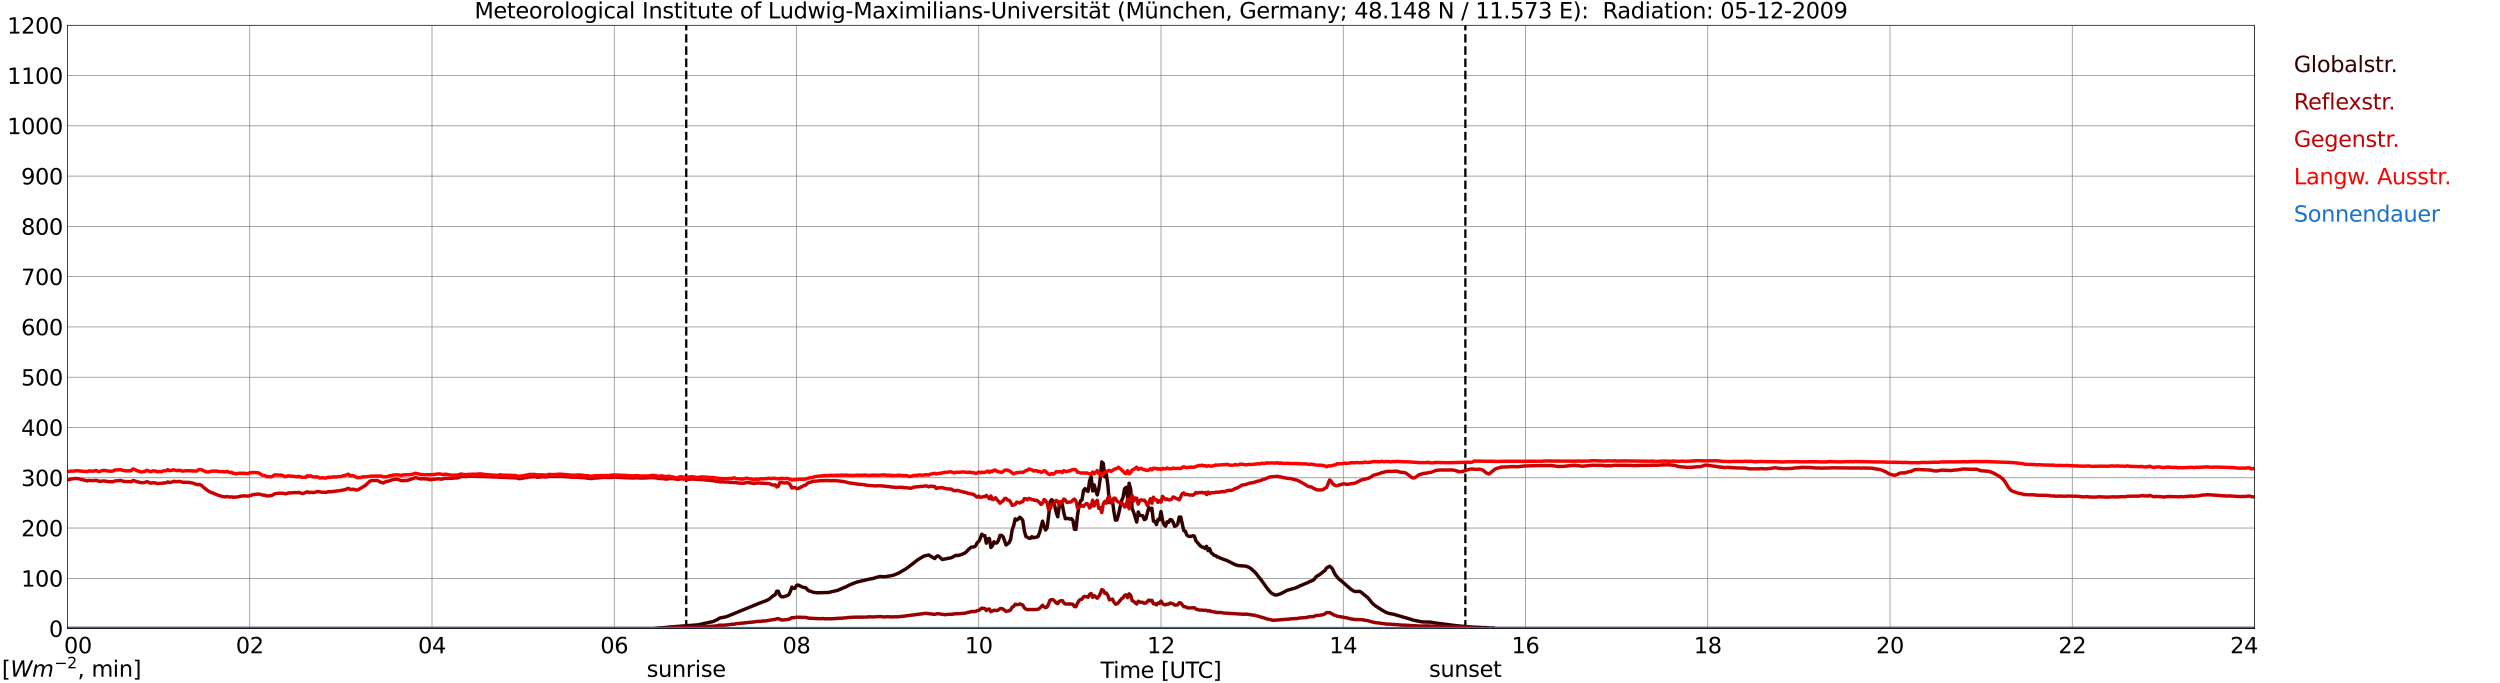 <?xml version="1.0" encoding="utf-8" standalone="no"?>
<!DOCTYPE svg PUBLIC "-//W3C//DTD SVG 1.1//EN"
  "http://www.w3.org/Graphics/SVG/1.1/DTD/svg11.dtd">
<svg xmlns:xlink="http://www.w3.org/1999/xlink" width="1085.4pt" height="296.64pt" viewBox="0 0 1085.4 296.64" xmlns="http://www.w3.org/2000/svg" version="1.1">
 <defs>
  <style type="text/css">*{stroke-linejoin: round; stroke-linecap: butt}</style>
 </defs>
 <g id="figure_1">
  <g id="patch_1">
   <path d="M 0 296.64 
L 1085.4 296.64 
L 1085.4 0 
L 0 0 
z
" style="fill: #ffffff"/>
  </g>
  <g id="axes_1">
   <g id="patch_2">
    <path d="M 29.306 272.909 
L 978.814 272.909 
L 978.814 10.976 
L 29.306 10.976 
z
" style="fill: #ffffff"/>
   </g>
   <g id="patch_3">
    <path d="M 978.814 272.909 
L 978.814 272.909 
L 978.814 10.976 
L 978.814 10.976 
z
" clip-path="url(#p2c7cbed0ba)" style="fill: #d3d3d3; opacity: 0.25; stroke: #d3d3d3; stroke-linejoin: miter"/>
   </g>
   <g id="matplotlib.axis_1">
    <g id="xtick_1">
     <g id="line2d_1">
      <path d="M 29.306 272.909 
L 29.306 10.976 
" clip-path="url(#p2c7cbed0ba)" style="fill: none; stroke: #808080; stroke-width: 0.3; stroke-linecap: square"/>
     </g>
     <g id="line2d_2"/>
     <g id="text_1">
      <!--    00 -->
      <g transform="translate(18.733 283.627) scale(0.095 -0.095)">
       <defs>
        <path id="DejaVuSans-20" transform="scale(0.016)"/>
        <path id="DejaVuSans-30" d="M 2034 4250 
Q 1547 4250 1301 3770 
Q 1056 3291 1056 2328 
Q 1056 1369 1301 889 
Q 1547 409 2034 409 
Q 2525 409 2770 889 
Q 3016 1369 3016 2328 
Q 3016 3291 2770 3770 
Q 2525 4250 2034 4250 
z
M 2034 4750 
Q 2819 4750 3233 4129 
Q 3647 3509 3647 2328 
Q 3647 1150 3233 529 
Q 2819 -91 2034 -91 
Q 1250 -91 836 529 
Q 422 1150 422 2328 
Q 422 3509 836 4129 
Q 1250 4750 2034 4750 
z
" transform="scale(0.016)"/>
       </defs>
       <use xlink:href="#DejaVuSans-20"/>
       <use xlink:href="#DejaVuSans-20" transform="translate(31.787 0)"/>
       <use xlink:href="#DejaVuSans-20" transform="translate(63.574 0)"/>
       <use xlink:href="#DejaVuSans-30" transform="translate(95.361 0)"/>
       <use xlink:href="#DejaVuSans-30" transform="translate(158.984 0)"/>
      </g>
     </g>
    </g>
    <g id="xtick_2">
     <g id="line2d_3">
      <path d="M 108.431 272.909 
L 108.431 10.976 
" clip-path="url(#p2c7cbed0ba)" style="fill: none; stroke: #808080; stroke-width: 0.3; stroke-linecap: square"/>
     </g>
     <g id="line2d_4"/>
     <g id="text_2">
      <!-- 02 -->
      <g transform="translate(102.387 283.627) scale(0.095 -0.095)">
       <defs>
        <path id="DejaVuSans-32" d="M 1228 531 
L 3431 531 
L 3431 0 
L 469 0 
L 469 531 
Q 828 903 1448 1529 
Q 2069 2156 2228 2338 
Q 2531 2678 2651 2914 
Q 2772 3150 2772 3378 
Q 2772 3750 2511 3984 
Q 2250 4219 1831 4219 
Q 1534 4219 1204 4116 
Q 875 4013 500 3803 
L 500 4441 
Q 881 4594 1212 4672 
Q 1544 4750 1819 4750 
Q 2544 4750 2975 4387 
Q 3406 4025 3406 3419 
Q 3406 3131 3298 2873 
Q 3191 2616 2906 2266 
Q 2828 2175 2409 1742 
Q 1991 1309 1228 531 
z
" transform="scale(0.016)"/>
       </defs>
       <use xlink:href="#DejaVuSans-30"/>
       <use xlink:href="#DejaVuSans-32" transform="translate(63.623 0)"/>
      </g>
     </g>
    </g>
    <g id="xtick_3">
     <g id="line2d_5">
      <path d="M 187.557 272.909 
L 187.557 10.976 
" clip-path="url(#p2c7cbed0ba)" style="fill: none; stroke: #808080; stroke-width: 0.3; stroke-linecap: square"/>
     </g>
     <g id="line2d_6"/>
     <g id="text_3">
      <!-- 04 -->
      <g transform="translate(181.513 283.627) scale(0.095 -0.095)">
       <defs>
        <path id="DejaVuSans-34" d="M 2419 4116 
L 825 1625 
L 2419 1625 
L 2419 4116 
z
M 2253 4666 
L 3047 4666 
L 3047 1625 
L 3713 1625 
L 3713 1100 
L 3047 1100 
L 3047 0 
L 2419 0 
L 2419 1100 
L 313 1100 
L 313 1709 
L 2253 4666 
z
" transform="scale(0.016)"/>
       </defs>
       <use xlink:href="#DejaVuSans-30"/>
       <use xlink:href="#DejaVuSans-34" transform="translate(63.623 0)"/>
      </g>
     </g>
    </g>
    <g id="xtick_4">
     <g id="line2d_7">
      <path d="M 266.683 272.909 
L 266.683 10.976 
" clip-path="url(#p2c7cbed0ba)" style="fill: none; stroke: #808080; stroke-width: 0.3; stroke-linecap: square"/>
     </g>
     <g id="line2d_8"/>
     <g id="text_4">
      <!-- 06 -->
      <g transform="translate(260.638 283.627) scale(0.095 -0.095)">
       <defs>
        <path id="DejaVuSans-36" d="M 2113 2584 
Q 1688 2584 1439 2293 
Q 1191 2003 1191 1497 
Q 1191 994 1439 701 
Q 1688 409 2113 409 
Q 2538 409 2786 701 
Q 3034 994 3034 1497 
Q 3034 2003 2786 2293 
Q 2538 2584 2113 2584 
z
M 3366 4563 
L 3366 3988 
Q 3128 4100 2886 4159 
Q 2644 4219 2406 4219 
Q 1781 4219 1451 3797 
Q 1122 3375 1075 2522 
Q 1259 2794 1537 2939 
Q 1816 3084 2150 3084 
Q 2853 3084 3261 2657 
Q 3669 2231 3669 1497 
Q 3669 778 3244 343 
Q 2819 -91 2113 -91 
Q 1303 -91 875 529 
Q 447 1150 447 2328 
Q 447 3434 972 4092 
Q 1497 4750 2381 4750 
Q 2619 4750 2861 4703 
Q 3103 4656 3366 4563 
z
" transform="scale(0.016)"/>
       </defs>
       <use xlink:href="#DejaVuSans-30"/>
       <use xlink:href="#DejaVuSans-36" transform="translate(63.623 0)"/>
      </g>
     </g>
    </g>
    <g id="xtick_5">
     <g id="line2d_9">
      <path d="M 345.808 272.909 
L 345.808 10.976 
" clip-path="url(#p2c7cbed0ba)" style="fill: none; stroke: #808080; stroke-width: 0.3; stroke-linecap: square"/>
     </g>
     <g id="line2d_10"/>
     <g id="text_5">
      <!-- 08 -->
      <g transform="translate(339.764 283.627) scale(0.095 -0.095)">
       <defs>
        <path id="DejaVuSans-38" d="M 2034 2216 
Q 1584 2216 1326 1975 
Q 1069 1734 1069 1313 
Q 1069 891 1326 650 
Q 1584 409 2034 409 
Q 2484 409 2743 651 
Q 3003 894 3003 1313 
Q 3003 1734 2745 1975 
Q 2488 2216 2034 2216 
z
M 1403 2484 
Q 997 2584 770 2862 
Q 544 3141 544 3541 
Q 544 4100 942 4425 
Q 1341 4750 2034 4750 
Q 2731 4750 3128 4425 
Q 3525 4100 3525 3541 
Q 3525 3141 3298 2862 
Q 3072 2584 2669 2484 
Q 3125 2378 3379 2068 
Q 3634 1759 3634 1313 
Q 3634 634 3220 271 
Q 2806 -91 2034 -91 
Q 1263 -91 848 271 
Q 434 634 434 1313 
Q 434 1759 690 2068 
Q 947 2378 1403 2484 
z
M 1172 3481 
Q 1172 3119 1398 2916 
Q 1625 2713 2034 2713 
Q 2441 2713 2670 2916 
Q 2900 3119 2900 3481 
Q 2900 3844 2670 4047 
Q 2441 4250 2034 4250 
Q 1625 4250 1398 4047 
Q 1172 3844 1172 3481 
z
" transform="scale(0.016)"/>
       </defs>
       <use xlink:href="#DejaVuSans-30"/>
       <use xlink:href="#DejaVuSans-38" transform="translate(63.623 0)"/>
      </g>
     </g>
    </g>
    <g id="xtick_6">
     <g id="line2d_11">
      <path d="M 424.934 272.909 
L 424.934 10.976 
" clip-path="url(#p2c7cbed0ba)" style="fill: none; stroke: #808080; stroke-width: 0.3; stroke-linecap: square"/>
     </g>
     <g id="line2d_12"/>
     <g id="text_6">
      <!-- 10 -->
      <g transform="translate(418.89 283.627) scale(0.095 -0.095)">
       <defs>
        <path id="DejaVuSans-31" d="M 794 531 
L 1825 531 
L 1825 4091 
L 703 3866 
L 703 4441 
L 1819 4666 
L 2450 4666 
L 2450 531 
L 3481 531 
L 3481 0 
L 794 0 
L 794 531 
z
" transform="scale(0.016)"/>
       </defs>
       <use xlink:href="#DejaVuSans-31"/>
       <use xlink:href="#DejaVuSans-30" transform="translate(63.623 0)"/>
      </g>
     </g>
    </g>
    <g id="xtick_7">
     <g id="line2d_13">
      <path d="M 504.06 272.909 
L 504.06 10.976 
" clip-path="url(#p2c7cbed0ba)" style="fill: none; stroke: #808080; stroke-width: 0.3; stroke-linecap: square"/>
     </g>
     <g id="line2d_14"/>
     <g id="text_7">
      <!-- 12 -->
      <g transform="translate(498.015 283.627) scale(0.095 -0.095)">
       <use xlink:href="#DejaVuSans-31"/>
       <use xlink:href="#DejaVuSans-32" transform="translate(63.623 0)"/>
      </g>
     </g>
    </g>
    <g id="xtick_8">
     <g id="line2d_15">
      <path d="M 583.185 272.909 
L 583.185 10.976 
" clip-path="url(#p2c7cbed0ba)" style="fill: none; stroke: #808080; stroke-width: 0.3; stroke-linecap: square"/>
     </g>
     <g id="line2d_16"/>
     <g id="text_8">
      <!-- 14 -->
      <g transform="translate(577.141 283.627) scale(0.095 -0.095)">
       <use xlink:href="#DejaVuSans-31"/>
       <use xlink:href="#DejaVuSans-34" transform="translate(63.623 0)"/>
      </g>
     </g>
    </g>
    <g id="xtick_9">
     <g id="line2d_17">
      <path d="M 662.311 272.909 
L 662.311 10.976 
" clip-path="url(#p2c7cbed0ba)" style="fill: none; stroke: #808080; stroke-width: 0.3; stroke-linecap: square"/>
     </g>
     <g id="line2d_18"/>
     <g id="text_9">
      <!-- 16 -->
      <g transform="translate(656.267 283.627) scale(0.095 -0.095)">
       <use xlink:href="#DejaVuSans-31"/>
       <use xlink:href="#DejaVuSans-36" transform="translate(63.623 0)"/>
      </g>
     </g>
    </g>
    <g id="xtick_10">
     <g id="line2d_19">
      <path d="M 741.437 272.909 
L 741.437 10.976 
" clip-path="url(#p2c7cbed0ba)" style="fill: none; stroke: #808080; stroke-width: 0.3; stroke-linecap: square"/>
     </g>
     <g id="line2d_20"/>
     <g id="text_10">
      <!-- 18 -->
      <g transform="translate(735.392 283.627) scale(0.095 -0.095)">
       <use xlink:href="#DejaVuSans-31"/>
       <use xlink:href="#DejaVuSans-38" transform="translate(63.623 0)"/>
      </g>
     </g>
    </g>
    <g id="xtick_11">
     <g id="line2d_21">
      <path d="M 820.562 272.909 
L 820.562 10.976 
" clip-path="url(#p2c7cbed0ba)" style="fill: none; stroke: #808080; stroke-width: 0.3; stroke-linecap: square"/>
     </g>
     <g id="line2d_22"/>
     <g id="text_11">
      <!-- 20 -->
      <g transform="translate(814.518 283.627) scale(0.095 -0.095)">
       <use xlink:href="#DejaVuSans-32"/>
       <use xlink:href="#DejaVuSans-30" transform="translate(63.623 0)"/>
      </g>
     </g>
    </g>
    <g id="xtick_12">
     <g id="line2d_23">
      <path d="M 899.688 272.909 
L 899.688 10.976 
" clip-path="url(#p2c7cbed0ba)" style="fill: none; stroke: #808080; stroke-width: 0.3; stroke-linecap: square"/>
     </g>
     <g id="line2d_24"/>
     <g id="text_12">
      <!-- 22 -->
      <g transform="translate(893.644 283.627) scale(0.095 -0.095)">
       <use xlink:href="#DejaVuSans-32"/>
       <use xlink:href="#DejaVuSans-32" transform="translate(63.623 0)"/>
      </g>
     </g>
    </g>
    <g id="xtick_13">
     <g id="line2d_25">
      <path d="M 978.814 272.909 
L 978.814 10.976 
" clip-path="url(#p2c7cbed0ba)" style="fill: none; stroke: #808080; stroke-width: 0.3; stroke-linecap: square"/>
     </g>
     <g id="line2d_26"/>
     <g id="text_13">
      <!-- 24    -->
      <g transform="translate(968.241 283.627) scale(0.095 -0.095)">
       <use xlink:href="#DejaVuSans-32"/>
       <use xlink:href="#DejaVuSans-34" transform="translate(63.623 0)"/>
       <use xlink:href="#DejaVuSans-20" transform="translate(127.246 0)"/>
       <use xlink:href="#DejaVuSans-20" transform="translate(159.033 0)"/>
       <use xlink:href="#DejaVuSans-20" transform="translate(190.82 0)"/>
      </g>
     </g>
    </g>
    <g id="text_14">
     <!-- Time [UTC] -->
     <g transform="translate(477.806 294.322) scale(0.095 -0.095)">
      <defs>
       <path id="DejaVuSans-54" d="M -19 4666 
L 3928 4666 
L 3928 4134 
L 2272 4134 
L 2272 0 
L 1638 0 
L 1638 4134 
L -19 4134 
L -19 4666 
z
" transform="scale(0.016)"/>
       <path id="DejaVuSans-69" d="M 603 3500 
L 1178 3500 
L 1178 0 
L 603 0 
L 603 3500 
z
M 603 4863 
L 1178 4863 
L 1178 4134 
L 603 4134 
L 603 4863 
z
" transform="scale(0.016)"/>
       <path id="DejaVuSans-6d" d="M 3328 2828 
Q 3544 3216 3844 3400 
Q 4144 3584 4550 3584 
Q 5097 3584 5394 3201 
Q 5691 2819 5691 2113 
L 5691 0 
L 5113 0 
L 5113 2094 
Q 5113 2597 4934 2840 
Q 4756 3084 4391 3084 
Q 3944 3084 3684 2787 
Q 3425 2491 3425 1978 
L 3425 0 
L 2847 0 
L 2847 2094 
Q 2847 2600 2669 2842 
Q 2491 3084 2119 3084 
Q 1678 3084 1418 2786 
Q 1159 2488 1159 1978 
L 1159 0 
L 581 0 
L 581 3500 
L 1159 3500 
L 1159 2956 
Q 1356 3278 1631 3431 
Q 1906 3584 2284 3584 
Q 2666 3584 2933 3390 
Q 3200 3197 3328 2828 
z
" transform="scale(0.016)"/>
       <path id="DejaVuSans-65" d="M 3597 1894 
L 3597 1613 
L 953 1613 
Q 991 1019 1311 708 
Q 1631 397 2203 397 
Q 2534 397 2845 478 
Q 3156 559 3463 722 
L 3463 178 
Q 3153 47 2828 -22 
Q 2503 -91 2169 -91 
Q 1331 -91 842 396 
Q 353 884 353 1716 
Q 353 2575 817 3079 
Q 1281 3584 2069 3584 
Q 2775 3584 3186 3129 
Q 3597 2675 3597 1894 
z
M 3022 2063 
Q 3016 2534 2758 2815 
Q 2500 3097 2075 3097 
Q 1594 3097 1305 2825 
Q 1016 2553 972 2059 
L 3022 2063 
z
" transform="scale(0.016)"/>
       <path id="DejaVuSans-5b" d="M 550 4863 
L 1875 4863 
L 1875 4416 
L 1125 4416 
L 1125 -397 
L 1875 -397 
L 1875 -844 
L 550 -844 
L 550 4863 
z
" transform="scale(0.016)"/>
       <path id="DejaVuSans-55" d="M 556 4666 
L 1191 4666 
L 1191 1831 
Q 1191 1081 1462 751 
Q 1734 422 2344 422 
Q 2950 422 3222 751 
Q 3494 1081 3494 1831 
L 3494 4666 
L 4128 4666 
L 4128 1753 
Q 4128 841 3676 375 
Q 3225 -91 2344 -91 
Q 1459 -91 1007 375 
Q 556 841 556 1753 
L 556 4666 
z
" transform="scale(0.016)"/>
       <path id="DejaVuSans-43" d="M 4122 4306 
L 4122 3641 
Q 3803 3938 3442 4084 
Q 3081 4231 2675 4231 
Q 1875 4231 1450 3742 
Q 1025 3253 1025 2328 
Q 1025 1406 1450 917 
Q 1875 428 2675 428 
Q 3081 428 3442 575 
Q 3803 722 4122 1019 
L 4122 359 
Q 3791 134 3420 21 
Q 3050 -91 2638 -91 
Q 1578 -91 968 557 
Q 359 1206 359 2328 
Q 359 3453 968 4101 
Q 1578 4750 2638 4750 
Q 3056 4750 3426 4639 
Q 3797 4528 4122 4306 
z
" transform="scale(0.016)"/>
       <path id="DejaVuSans-5d" d="M 1947 4863 
L 1947 -844 
L 622 -844 
L 622 -397 
L 1369 -397 
L 1369 4416 
L 622 4416 
L 622 4863 
L 1947 4863 
z
" transform="scale(0.016)"/>
      </defs>
      <use xlink:href="#DejaVuSans-54"/>
      <use xlink:href="#DejaVuSans-69" transform="translate(57.959 0)"/>
      <use xlink:href="#DejaVuSans-6d" transform="translate(85.742 0)"/>
      <use xlink:href="#DejaVuSans-65" transform="translate(183.154 0)"/>
      <use xlink:href="#DejaVuSans-20" transform="translate(244.678 0)"/>
      <use xlink:href="#DejaVuSans-5b" transform="translate(276.465 0)"/>
      <use xlink:href="#DejaVuSans-55" transform="translate(315.479 0)"/>
      <use xlink:href="#DejaVuSans-54" transform="translate(388.672 0)"/>
      <use xlink:href="#DejaVuSans-43" transform="translate(443.881 0)"/>
      <use xlink:href="#DejaVuSans-5d" transform="translate(513.705 0)"/>
     </g>
    </g>
   </g>
   <g id="matplotlib.axis_2">
    <g id="ytick_1">
     <g id="line2d_27">
      <path d="M 29.306 272.909 
L 978.814 272.909 
" clip-path="url(#p2c7cbed0ba)" style="fill: none; stroke: #808080; stroke-width: 0.3; stroke-linecap: square"/>
     </g>
     <g id="line2d_28"/>
     <g id="text_15">
      <!-- 0 -->
      <g transform="translate(21.261 276.518) scale(0.095 -0.095)">
       <use xlink:href="#DejaVuSans-30"/>
      </g>
     </g>
    </g>
    <g id="ytick_2">
     <g id="line2d_29">
      <path d="M 29.306 251.081 
L 978.814 251.081 
" clip-path="url(#p2c7cbed0ba)" style="fill: none; stroke: #808080; stroke-width: 0.3; stroke-linecap: square"/>
     </g>
     <g id="line2d_30"/>
     <g id="text_16">
      <!-- 100 -->
      <g transform="translate(9.173 254.69) scale(0.095 -0.095)">
       <use xlink:href="#DejaVuSans-31"/>
       <use xlink:href="#DejaVuSans-30" transform="translate(63.623 0)"/>
       <use xlink:href="#DejaVuSans-30" transform="translate(127.246 0)"/>
      </g>
     </g>
    </g>
    <g id="ytick_3">
     <g id="line2d_31">
      <path d="M 29.306 229.253 
L 978.814 229.253 
" clip-path="url(#p2c7cbed0ba)" style="fill: none; stroke: #808080; stroke-width: 0.3; stroke-linecap: square"/>
     </g>
     <g id="line2d_32"/>
     <g id="text_17">
      <!-- 200 -->
      <g transform="translate(9.173 232.863) scale(0.095 -0.095)">
       <use xlink:href="#DejaVuSans-32"/>
       <use xlink:href="#DejaVuSans-30" transform="translate(63.623 0)"/>
       <use xlink:href="#DejaVuSans-30" transform="translate(127.246 0)"/>
      </g>
     </g>
    </g>
    <g id="ytick_4">
     <g id="line2d_33">
      <path d="M 29.306 207.426 
L 978.814 207.426 
" clip-path="url(#p2c7cbed0ba)" style="fill: none; stroke: #808080; stroke-width: 0.3; stroke-linecap: square"/>
     </g>
     <g id="line2d_34"/>
     <g id="text_18">
      <!-- 300 -->
      <g transform="translate(9.173 211.035) scale(0.095 -0.095)">
       <defs>
        <path id="DejaVuSans-33" d="M 2597 2516 
Q 3050 2419 3304 2112 
Q 3559 1806 3559 1356 
Q 3559 666 3084 287 
Q 2609 -91 1734 -91 
Q 1441 -91 1130 -33 
Q 819 25 488 141 
L 488 750 
Q 750 597 1062 519 
Q 1375 441 1716 441 
Q 2309 441 2620 675 
Q 2931 909 2931 1356 
Q 2931 1769 2642 2001 
Q 2353 2234 1838 2234 
L 1294 2234 
L 1294 2753 
L 1863 2753 
Q 2328 2753 2575 2939 
Q 2822 3125 2822 3475 
Q 2822 3834 2567 4026 
Q 2313 4219 1838 4219 
Q 1578 4219 1281 4162 
Q 984 4106 628 3988 
L 628 4550 
Q 988 4650 1302 4700 
Q 1616 4750 1894 4750 
Q 2613 4750 3031 4423 
Q 3450 4097 3450 3541 
Q 3450 3153 3228 2886 
Q 3006 2619 2597 2516 
z
" transform="scale(0.016)"/>
       </defs>
       <use xlink:href="#DejaVuSans-33"/>
       <use xlink:href="#DejaVuSans-30" transform="translate(63.623 0)"/>
       <use xlink:href="#DejaVuSans-30" transform="translate(127.246 0)"/>
      </g>
     </g>
    </g>
    <g id="ytick_5">
     <g id="line2d_35">
      <path d="M 29.306 185.598 
L 978.814 185.598 
" clip-path="url(#p2c7cbed0ba)" style="fill: none; stroke: #808080; stroke-width: 0.3; stroke-linecap: square"/>
     </g>
     <g id="line2d_36"/>
     <g id="text_19">
      <!-- 400 -->
      <g transform="translate(9.173 189.207) scale(0.095 -0.095)">
       <use xlink:href="#DejaVuSans-34"/>
       <use xlink:href="#DejaVuSans-30" transform="translate(63.623 0)"/>
       <use xlink:href="#DejaVuSans-30" transform="translate(127.246 0)"/>
      </g>
     </g>
    </g>
    <g id="ytick_6">
     <g id="line2d_37">
      <path d="M 29.306 163.77 
L 978.814 163.77 
" clip-path="url(#p2c7cbed0ba)" style="fill: none; stroke: #808080; stroke-width: 0.3; stroke-linecap: square"/>
     </g>
     <g id="line2d_38"/>
     <g id="text_20">
      <!-- 500 -->
      <g transform="translate(9.173 167.379) scale(0.095 -0.095)">
       <defs>
        <path id="DejaVuSans-35" d="M 691 4666 
L 3169 4666 
L 3169 4134 
L 1269 4134 
L 1269 2991 
Q 1406 3038 1543 3061 
Q 1681 3084 1819 3084 
Q 2600 3084 3056 2656 
Q 3513 2228 3513 1497 
Q 3513 744 3044 326 
Q 2575 -91 1722 -91 
Q 1428 -91 1123 -41 
Q 819 9 494 109 
L 494 744 
Q 775 591 1075 516 
Q 1375 441 1709 441 
Q 2250 441 2565 725 
Q 2881 1009 2881 1497 
Q 2881 1984 2565 2268 
Q 2250 2553 1709 2553 
Q 1456 2553 1204 2497 
Q 953 2441 691 2322 
L 691 4666 
z
" transform="scale(0.016)"/>
       </defs>
       <use xlink:href="#DejaVuSans-35"/>
       <use xlink:href="#DejaVuSans-30" transform="translate(63.623 0)"/>
       <use xlink:href="#DejaVuSans-30" transform="translate(127.246 0)"/>
      </g>
     </g>
    </g>
    <g id="ytick_7">
     <g id="line2d_39">
      <path d="M 29.306 141.942 
L 978.814 141.942 
" clip-path="url(#p2c7cbed0ba)" style="fill: none; stroke: #808080; stroke-width: 0.3; stroke-linecap: square"/>
     </g>
     <g id="line2d_40"/>
     <g id="text_21">
      <!-- 600 -->
      <g transform="translate(9.173 145.551) scale(0.095 -0.095)">
       <use xlink:href="#DejaVuSans-36"/>
       <use xlink:href="#DejaVuSans-30" transform="translate(63.623 0)"/>
       <use xlink:href="#DejaVuSans-30" transform="translate(127.246 0)"/>
      </g>
     </g>
    </g>
    <g id="ytick_8">
     <g id="line2d_41">
      <path d="M 29.306 120.114 
L 978.814 120.114 
" clip-path="url(#p2c7cbed0ba)" style="fill: none; stroke: #808080; stroke-width: 0.3; stroke-linecap: square"/>
     </g>
     <g id="line2d_42"/>
     <g id="text_22">
      <!-- 700 -->
      <g transform="translate(9.173 123.724) scale(0.095 -0.095)">
       <defs>
        <path id="DejaVuSans-37" d="M 525 4666 
L 3525 4666 
L 3525 4397 
L 1831 0 
L 1172 0 
L 2766 4134 
L 525 4134 
L 525 4666 
z
" transform="scale(0.016)"/>
       </defs>
       <use xlink:href="#DejaVuSans-37"/>
       <use xlink:href="#DejaVuSans-30" transform="translate(63.623 0)"/>
       <use xlink:href="#DejaVuSans-30" transform="translate(127.246 0)"/>
      </g>
     </g>
    </g>
    <g id="ytick_9">
     <g id="line2d_43">
      <path d="M 29.306 98.287 
L 978.814 98.287 
" clip-path="url(#p2c7cbed0ba)" style="fill: none; stroke: #808080; stroke-width: 0.3; stroke-linecap: square"/>
     </g>
     <g id="line2d_44"/>
     <g id="text_23">
      <!-- 800 -->
      <g transform="translate(9.173 101.896) scale(0.095 -0.095)">
       <use xlink:href="#DejaVuSans-38"/>
       <use xlink:href="#DejaVuSans-30" transform="translate(63.623 0)"/>
       <use xlink:href="#DejaVuSans-30" transform="translate(127.246 0)"/>
      </g>
     </g>
    </g>
    <g id="ytick_10">
     <g id="line2d_45">
      <path d="M 29.306 76.459 
L 978.814 76.459 
" clip-path="url(#p2c7cbed0ba)" style="fill: none; stroke: #808080; stroke-width: 0.3; stroke-linecap: square"/>
     </g>
     <g id="line2d_46"/>
     <g id="text_24">
      <!-- 900 -->
      <g transform="translate(9.173 80.068) scale(0.095 -0.095)">
       <defs>
        <path id="DejaVuSans-39" d="M 703 97 
L 703 672 
Q 941 559 1184 500 
Q 1428 441 1663 441 
Q 2288 441 2617 861 
Q 2947 1281 2994 2138 
Q 2813 1869 2534 1725 
Q 2256 1581 1919 1581 
Q 1219 1581 811 2004 
Q 403 2428 403 3163 
Q 403 3881 828 4315 
Q 1253 4750 1959 4750 
Q 2769 4750 3195 4129 
Q 3622 3509 3622 2328 
Q 3622 1225 3098 567 
Q 2575 -91 1691 -91 
Q 1453 -91 1209 -44 
Q 966 3 703 97 
z
M 1959 2075 
Q 2384 2075 2632 2365 
Q 2881 2656 2881 3163 
Q 2881 3666 2632 3958 
Q 2384 4250 1959 4250 
Q 1534 4250 1286 3958 
Q 1038 3666 1038 3163 
Q 1038 2656 1286 2365 
Q 1534 2075 1959 2075 
z
" transform="scale(0.016)"/>
       </defs>
       <use xlink:href="#DejaVuSans-39"/>
       <use xlink:href="#DejaVuSans-30" transform="translate(63.623 0)"/>
       <use xlink:href="#DejaVuSans-30" transform="translate(127.246 0)"/>
      </g>
     </g>
    </g>
    <g id="ytick_11">
     <g id="line2d_47">
      <path d="M 29.306 54.631 
L 978.814 54.631 
" clip-path="url(#p2c7cbed0ba)" style="fill: none; stroke: #808080; stroke-width: 0.3; stroke-linecap: square"/>
     </g>
     <g id="line2d_48"/>
     <g id="text_25">
      <!-- 1000 -->
      <g transform="translate(3.128 58.24) scale(0.095 -0.095)">
       <use xlink:href="#DejaVuSans-31"/>
       <use xlink:href="#DejaVuSans-30" transform="translate(63.623 0)"/>
       <use xlink:href="#DejaVuSans-30" transform="translate(127.246 0)"/>
       <use xlink:href="#DejaVuSans-30" transform="translate(190.869 0)"/>
      </g>
     </g>
    </g>
    <g id="ytick_12">
     <g id="line2d_49">
      <path d="M 29.306 32.803 
L 978.814 32.803 
" clip-path="url(#p2c7cbed0ba)" style="fill: none; stroke: #808080; stroke-width: 0.3; stroke-linecap: square"/>
     </g>
     <g id="line2d_50"/>
     <g id="text_26">
      <!-- 1100 -->
      <g transform="translate(3.128 36.413) scale(0.095 -0.095)">
       <use xlink:href="#DejaVuSans-31"/>
       <use xlink:href="#DejaVuSans-31" transform="translate(63.623 0)"/>
       <use xlink:href="#DejaVuSans-30" transform="translate(127.246 0)"/>
       <use xlink:href="#DejaVuSans-30" transform="translate(190.869 0)"/>
      </g>
     </g>
    </g>
    <g id="ytick_13">
     <g id="line2d_51">
      <path d="M 29.306 10.976 
L 978.814 10.976 
" clip-path="url(#p2c7cbed0ba)" style="fill: none; stroke: #808080; stroke-width: 0.3; stroke-linecap: square"/>
     </g>
     <g id="line2d_52"/>
     <g id="text_27">
      <!-- 1200 -->
      <g transform="translate(3.128 14.585) scale(0.095 -0.095)">
       <use xlink:href="#DejaVuSans-31"/>
       <use xlink:href="#DejaVuSans-32" transform="translate(63.623 0)"/>
       <use xlink:href="#DejaVuSans-30" transform="translate(127.246 0)"/>
       <use xlink:href="#DejaVuSans-30" transform="translate(190.869 0)"/>
      </g>
     </g>
    </g>
   </g>
   <g id="line2d_53">
    <path d="M 297.937 272.909 
L 297.937 10.976 
" clip-path="url(#p2c7cbed0ba)" style="fill: none; stroke-dasharray: 3.7,1.6; stroke-dashoffset: 0; stroke: #000000"/>
   </g>
   <g id="line2d_54">
    <path d="M 636.2 272.909 
L 636.2 10.976 
" clip-path="url(#p2c7cbed0ba)" style="fill: none; stroke-dasharray: 3.7,1.6; stroke-dashoffset: 0; stroke: #000000"/>
   </g>
   <g id="line2d_55">
    <path d="M 29.306 272.909 
L 283.827 272.909 
L 285.805 272.66 
L 287.783 272.568 
L 291.08 272.202 
L 302.949 271.287 
L 309.543 269.868 
L 311.521 268.954 
L 312.18 268.495 
L 312.839 268.222 
L 314.818 267.902 
L 316.136 267.443 
L 329.983 261.77 
L 332.621 260.807 
L 333.94 260.122 
L 335.258 259.024 
L 335.918 258.52 
L 336.577 258.199 
L 337.236 256.691 
L 337.896 256.691 
L 338.555 258.337 
L 339.215 259.07 
L 339.874 259.162 
L 341.852 258.566 
L 342.512 258.107 
L 343.171 256.691 
L 343.83 254.859 
L 344.49 255.409 
L 345.149 255.409 
L 345.808 254.172 
L 346.468 253.991 
L 348.446 254.905 
L 349.105 255.089 
L 349.765 255.134 
L 351.083 256.507 
L 351.743 256.645 
L 353.062 257.147 
L 354.38 257.33 
L 355.699 257.33 
L 359.655 257.239 
L 363.612 256.324 
L 367.568 254.63 
L 368.887 253.945 
L 370.206 253.395 
L 372.184 252.664 
L 376.14 251.747 
L 377.459 251.428 
L 379.437 251.061 
L 380.096 250.786 
L 382.074 250.282 
L 383.393 250.374 
L 384.053 250.42 
L 387.349 249.872 
L 388.009 249.688 
L 389.328 249.138 
L 389.987 248.911 
L 393.284 246.988 
L 395.921 245.022 
L 398.559 242.961 
L 401.196 241.405 
L 403.175 240.949 
L 405.812 242.505 
L 406.471 241.68 
L 407.131 241.313 
L 407.79 241.68 
L 409.109 242.915 
L 413.065 242.138 
L 415.043 241.086 
L 415.703 241.224 
L 417.022 240.857 
L 417.681 240.674 
L 418.34 240.307 
L 419 240.078 
L 419.659 239.484 
L 420.318 238.707 
L 421.637 237.561 
L 422.956 237.426 
L 423.615 236.921 
L 424.275 235.548 
L 424.934 235.09 
L 425.593 233.717 
L 426.253 231.934 
L 426.912 232.482 
L 427.572 232.527 
L 428.231 235.823 
L 428.89 233.992 
L 429.55 233.763 
L 430.209 237.698 
L 430.869 236.967 
L 431.528 235.182 
L 432.187 235.778 
L 432.847 235.686 
L 433.506 234.588 
L 434.165 232.436 
L 434.825 232.436 
L 435.484 232.986 
L 436.803 236.601 
L 438.122 235.594 
L 438.781 234.13 
L 439.44 230.057 
L 440.1 228.227 
L 440.759 225.252 
L 441.419 225.802 
L 442.078 225.344 
L 442.737 224.567 
L 443.397 225.069 
L 444.056 225.938 
L 444.716 230.423 
L 445.375 232.894 
L 446.694 233.625 
L 447.353 233.717 
L 448.012 232.986 
L 448.672 233.49 
L 450.65 232.986 
L 451.309 231.338 
L 452.628 226.259 
L 453.287 228.546 
L 453.947 230.102 
L 454.606 229.188 
L 455.266 224.063 
L 455.925 217.84 
L 456.584 216.923 
L 457.244 217.61 
L 457.903 219.531 
L 458.563 222.46 
L 459.222 224.384 
L 459.881 219.715 
L 460.541 219.577 
L 461.2 219.075 
L 461.859 222.598 
L 462.519 225.206 
L 463.838 225.069 
L 464.497 225.39 
L 465.156 225.161 
L 465.816 225.938 
L 466.475 229.782 
L 467.134 229.827 
L 467.794 223.788 
L 468.453 219.715 
L 469.113 217.427 
L 469.772 217.014 
L 470.431 212.898 
L 471.091 212.118 
L 471.75 213.035 
L 472.409 213.354 
L 473.069 208.687 
L 473.728 206.902 
L 474.388 213.171 
L 475.047 210.516 
L 475.706 212.944 
L 476.366 214.864 
L 477.025 212.348 
L 477.685 207.635 
L 478.344 200.541 
L 479.003 201.183 
L 479.663 206.993 
L 480.322 205.85 
L 480.981 210.562 
L 481.641 218.204 
L 482.3 217.977 
L 482.96 217.244 
L 483.619 222.185 
L 484.278 225.802 
L 484.938 225.756 
L 485.597 223.421 
L 486.916 217.427 
L 487.575 215.962 
L 488.235 212.21 
L 488.894 211.571 
L 489.553 216.1 
L 490.213 209.831 
L 490.872 212.256 
L 491.532 220.858 
L 492.191 222.415 
L 493.51 226.671 
L 494.169 222.277 
L 494.828 223.742 
L 496.147 223.925 
L 496.807 225.619 
L 497.466 225.298 
L 498.785 220.265 
L 499.444 221.363 
L 500.103 220.677 
L 500.763 226.259 
L 501.422 226.396 
L 502.082 227.769 
L 502.741 225.527 
L 503.4 225.711 
L 504.06 222.094 
L 504.719 225.848 
L 505.379 227.815 
L 506.038 228.454 
L 506.697 226.534 
L 507.357 226.809 
L 508.016 225.573 
L 508.675 225.711 
L 509.335 226.763 
L 509.994 228.546 
L 510.654 228.227 
L 511.313 227.54 
L 511.972 224.475 
L 512.632 224.475 
L 513.95 230.377 
L 514.61 230.607 
L 515.269 232.3 
L 515.929 232.757 
L 516.588 232.94 
L 517.247 232.848 
L 517.907 232.573 
L 518.566 232.802 
L 519.226 234.817 
L 521.204 237.059 
L 521.863 237.515 
L 522.522 237.561 
L 523.182 238.111 
L 523.841 237.196 
L 524.501 239.071 
L 525.16 238.203 
L 525.819 239.988 
L 526.479 240.444 
L 527.138 241.132 
L 527.797 241.224 
L 528.457 241.817 
L 529.116 241.909 
L 529.776 242.322 
L 530.435 242.505 
L 531.094 242.824 
L 532.413 243.236 
L 533.732 243.876 
L 535.71 244.884 
L 536.369 245.203 
L 537.688 245.57 
L 540.985 245.799 
L 542.304 246.349 
L 542.963 246.713 
L 544.941 248.499 
L 547.579 251.838 
L 550.216 255.499 
L 551.535 257.055 
L 552.195 257.651 
L 553.513 258.291 
L 554.173 258.337 
L 555.491 257.972 
L 556.81 257.376 
L 558.788 256.324 
L 560.766 255.728 
L 562.085 255.364 
L 563.404 254.905 
L 564.063 254.493 
L 568.02 252.847 
L 568.679 252.434 
L 569.338 252.251 
L 569.998 251.93 
L 570.657 251.428 
L 571.317 250.511 
L 571.976 249.963 
L 572.635 249.688 
L 575.273 247.63 
L 575.932 246.576 
L 577.251 245.845 
L 577.91 246.303 
L 578.57 247.08 
L 579.229 248.59 
L 579.889 249.734 
L 581.207 251.291 
L 582.526 252.343 
L 584.504 254.082 
L 585.823 255.226 
L 586.482 255.82 
L 587.801 256.645 
L 588.46 256.826 
L 590.439 256.78 
L 591.098 257.239 
L 592.417 258.337 
L 593.736 259.343 
L 595.054 260.945 
L 595.714 261.816 
L 597.032 262.96 
L 599.67 264.651 
L 601.648 265.841 
L 602.967 266.299 
L 604.945 266.666 
L 612.198 268.77 
L 613.517 269.229 
L 617.473 270.006 
L 620.77 270.097 
L 621.429 270.143 
L 622.748 270.418 
L 624.067 270.602 
L 631.98 271.608 
L 635.276 271.929 
L 637.914 272.202 
L 639.892 272.293 
L 643.848 272.477 
L 645.167 272.477 
L 647.145 272.66 
L 648.464 272.614 
L 649.123 272.909 
L 978.154 272.909 
L 978.154 272.909 
" clip-path="url(#p2c7cbed0ba)" style="fill: none; stroke: #330000; stroke-width: 1.5; stroke-linecap: square"/>
   </g>
   <g id="line2d_56">
    <path d="M 29.306 272.909 
L 290.42 272.909 
L 291.08 272.431 
L 291.739 272.337 
L 293.058 272.337 
L 301.63 272.291 
L 302.949 272.197 
L 306.246 272.058 
L 307.564 272.012 
L 308.883 271.918 
L 310.861 271.778 
L 312.18 271.453 
L 314.818 271.407 
L 318.114 270.988 
L 318.774 271.034 
L 319.433 270.8 
L 323.39 270.429 
L 325.368 270.196 
L 326.686 270.104 
L 329.324 269.731 
L 329.983 269.825 
L 331.302 269.591 
L 331.961 269.637 
L 336.577 268.892 
L 337.236 268.661 
L 337.896 268.567 
L 339.215 269.126 
L 339.874 269.172 
L 342.512 268.892 
L 343.83 268.148 
L 344.49 268.242 
L 345.808 267.963 
L 349.765 268.054 
L 351.083 268.382 
L 355.699 268.613 
L 357.677 268.567 
L 358.337 268.707 
L 358.996 268.613 
L 360.974 268.661 
L 362.293 268.567 
L 363.612 268.473 
L 364.93 268.382 
L 365.59 268.428 
L 366.249 268.288 
L 367.568 268.242 
L 368.227 268.054 
L 368.887 268.102 
L 370.206 267.963 
L 376.14 267.915 
L 377.459 267.775 
L 378.777 267.869 
L 382.074 267.683 
L 384.053 267.869 
L 385.371 267.729 
L 386.69 267.823 
L 389.987 267.775 
L 392.624 267.498 
L 393.943 267.31 
L 401.856 266.286 
L 404.493 266.566 
L 405.812 266.751 
L 406.471 266.52 
L 407.131 266.426 
L 410.428 266.891 
L 411.087 266.751 
L 413.725 266.66 
L 414.384 266.472 
L 416.362 266.426 
L 417.681 266.332 
L 419 266.24 
L 420.318 265.821 
L 420.978 265.775 
L 421.637 265.496 
L 422.956 265.542 
L 423.615 265.402 
L 424.275 265.123 
L 424.934 264.983 
L 426.253 264.053 
L 427.572 264.193 
L 428.231 265.077 
L 428.89 264.518 
L 429.55 264.424 
L 430.209 265.588 
L 431.528 264.937 
L 432.847 265.077 
L 433.506 264.798 
L 434.165 264.239 
L 434.825 264.193 
L 435.484 264.424 
L 436.803 265.448 
L 438.122 265.169 
L 438.781 264.752 
L 439.44 263.634 
L 440.1 263.215 
L 440.759 262.331 
L 441.419 262.517 
L 442.078 262.471 
L 442.737 262.191 
L 444.056 262.656 
L 444.716 263.914 
L 445.375 264.424 
L 446.034 264.658 
L 449.991 264.612 
L 450.65 264.518 
L 451.309 264.145 
L 452.628 262.796 
L 453.287 263.449 
L 453.947 263.82 
L 454.606 263.494 
L 455.266 262.191 
L 455.925 260.515 
L 456.584 260.329 
L 457.244 260.423 
L 457.903 260.98 
L 458.563 261.772 
L 459.222 262.098 
L 459.881 261.028 
L 461.2 260.749 
L 461.859 261.726 
L 462.519 262.237 
L 465.156 262.237 
L 465.816 262.377 
L 466.475 263.355 
L 467.134 263.401 
L 467.794 261.866 
L 468.453 260.794 
L 469.113 260.236 
L 469.772 260.096 
L 470.431 259.12 
L 471.091 258.932 
L 472.409 259.306 
L 473.069 258.048 
L 473.728 257.677 
L 474.388 259.352 
L 475.047 258.561 
L 476.366 259.725 
L 477.025 258.981 
L 477.685 257.769 
L 478.344 256.001 
L 479.003 256.28 
L 479.663 257.584 
L 480.322 257.444 
L 480.981 258.513 
L 481.641 260.423 
L 482.96 260.096 
L 483.619 261.399 
L 484.278 262.283 
L 484.938 262.191 
L 485.597 261.587 
L 486.916 259.956 
L 487.575 259.537 
L 488.235 258.513 
L 488.894 258.282 
L 489.553 259.491 
L 490.213 257.817 
L 490.872 258.422 
L 491.532 260.749 
L 492.191 261.12 
L 493.51 262.237 
L 494.169 261.028 
L 494.828 261.399 
L 496.147 261.493 
L 496.807 261.958 
L 497.466 261.818 
L 498.785 260.515 
L 499.444 260.888 
L 500.103 260.609 
L 500.763 262.143 
L 501.422 262.143 
L 502.082 262.61 
L 502.741 261.818 
L 503.4 261.912 
L 504.06 260.98 
L 504.719 262.006 
L 505.379 262.517 
L 506.038 262.61 
L 506.697 262.283 
L 507.357 262.283 
L 508.016 261.818 
L 509.335 262.191 
L 509.994 262.702 
L 510.654 262.702 
L 511.313 262.562 
L 511.972 261.678 
L 512.632 261.772 
L 513.95 263.401 
L 514.61 263.401 
L 515.269 263.82 
L 515.929 263.959 
L 518.566 263.866 
L 519.226 264.424 
L 520.544 264.843 
L 523.841 264.983 
L 524.501 265.308 
L 525.16 265.123 
L 525.819 265.448 
L 528.457 265.915 
L 530.435 265.961 
L 531.094 266.147 
L 539.666 266.66 
L 540.326 266.705 
L 540.985 266.611 
L 544.941 267.17 
L 545.601 267.404 
L 546.26 267.498 
L 546.919 267.775 
L 548.238 268.102 
L 550.216 268.753 
L 552.854 269.312 
L 560.107 268.753 
L 560.766 268.613 
L 561.426 268.661 
L 562.085 268.521 
L 562.745 268.613 
L 564.063 268.334 
L 565.382 268.242 
L 566.042 268.148 
L 566.701 268.194 
L 568.679 267.729 
L 569.998 267.729 
L 570.657 267.544 
L 571.317 267.218 
L 572.635 267.218 
L 573.295 267.031 
L 573.954 266.985 
L 575.273 266.52 
L 575.932 265.961 
L 576.592 266.007 
L 577.251 265.915 
L 577.91 266.332 
L 578.57 266.611 
L 579.229 267.079 
L 579.889 267.218 
L 580.548 267.544 
L 581.867 267.729 
L 582.526 267.915 
L 583.185 267.915 
L 583.845 268.148 
L 584.504 268.194 
L 586.482 268.707 
L 587.142 268.753 
L 587.801 268.938 
L 591.098 269.032 
L 593.736 269.451 
L 595.054 269.825 
L 597.032 270.335 
L 599.011 270.521 
L 600.329 270.754 
L 600.989 270.754 
L 601.648 270.94 
L 603.626 270.988 
L 604.945 271.128 
L 606.923 271.219 
L 608.242 271.407 
L 609.561 271.407 
L 616.814 271.824 
L 619.451 271.732 
L 623.408 271.918 
L 624.726 271.872 
L 628.683 272.151 
L 630.001 272.058 
L 633.298 272.151 
L 635.276 272.197 
L 636.595 272.197 
L 637.255 272.291 
L 638.573 272.243 
L 639.233 272.4 
L 639.892 272.909 
L 978.154 272.909 
L 978.154 272.909 
" clip-path="url(#p2c7cbed0ba)" style="fill: none; stroke: #990000; stroke-width: 1.5; stroke-linecap: square"/>
   </g>
   <g id="line2d_57">
    <path d="M 29.306 208.353 
L 29.965 208.275 
L 30.625 208.013 
L 32.603 207.72 
L 33.921 207.797 
L 37.878 208.761 
L 38.537 208.589 
L 40.515 208.681 
L 41.834 208.53 
L 43.153 208.98 
L 45.131 208.798 
L 47.109 209.117 
L 48.428 209.165 
L 49.087 209.137 
L 49.747 208.844 
L 51.065 208.707 
L 52.384 208.576 
L 53.703 208.999 
L 55.022 209.089 
L 56.34 209.115 
L 57 209.187 
L 57.659 208.648 
L 58.319 208.726 
L 59.637 209.176 
L 61.615 209.6 
L 62.934 209.48 
L 63.594 209.139 
L 64.253 209.244 
L 64.912 209.586 
L 65.572 209.789 
L 66.231 209.6 
L 67.55 209.674 
L 68.209 209.962 
L 70.847 209.761 
L 71.506 209.608 
L 72.166 209.63 
L 72.825 209.231 
L 73.484 209.453 
L 74.144 209.44 
L 75.462 208.995 
L 76.781 209.135 
L 78.1 209.012 
L 78.759 209.257 
L 79.419 209.377 
L 82.056 209.431 
L 84.034 209.831 
L 85.353 210.37 
L 86.672 210.368 
L 87.331 210.654 
L 88.65 211.819 
L 90.628 213.317 
L 91.288 213.631 
L 92.606 214.109 
L 94.584 214.969 
L 96.563 215.574 
L 97.881 215.74 
L 98.541 215.556 
L 99.86 215.838 
L 100.519 215.676 
L 101.178 215.882 
L 103.156 215.755 
L 104.475 215.401 
L 105.135 215.408 
L 105.794 215.268 
L 107.772 215.386 
L 109.091 215.028 
L 109.75 214.755 
L 112.388 214.485 
L 114.366 215.006 
L 115.025 214.984 
L 115.685 215.299 
L 117.663 215.205 
L 118.322 214.998 
L 118.982 214.535 
L 119.641 214.286 
L 121.619 214.118 
L 122.938 214.166 
L 123.597 214.343 
L 124.257 214.351 
L 124.916 214.083 
L 125.575 213.989 
L 126.235 214.015 
L 127.553 213.873 
L 128.872 213.895 
L 129.532 213.775 
L 130.191 213.88 
L 130.85 214.179 
L 131.51 214.299 
L 133.488 213.505 
L 134.147 213.867 
L 134.807 213.729 
L 136.125 213.856 
L 138.104 213.36 
L 139.422 213.677 
L 140.741 213.712 
L 141.4 213.804 
L 142.719 213.441 
L 143.379 213.537 
L 147.994 212.948 
L 148.654 212.776 
L 149.313 212.732 
L 151.291 212.02 
L 151.951 212.431 
L 152.61 212.483 
L 153.269 212.404 
L 153.929 212.496 
L 154.588 212.745 
L 155.247 212.721 
L 158.544 210.828 
L 160.523 208.962 
L 161.182 208.668 
L 163.819 208.591 
L 165.138 209.281 
L 166.457 209.676 
L 167.776 208.986 
L 168.435 208.973 
L 170.413 208.262 
L 172.391 207.997 
L 174.37 208.729 
L 177.007 208.561 
L 178.326 208.078 
L 179.645 207.666 
L 180.304 207.356 
L 181.623 207.663 
L 182.282 207.875 
L 182.941 207.938 
L 183.601 207.832 
L 184.26 207.925 
L 184.92 207.895 
L 186.898 208.255 
L 190.195 207.875 
L 191.513 208.045 
L 192.173 207.96 
L 192.832 207.685 
L 194.151 207.67 
L 196.129 207.698 
L 196.788 207.591 
L 198.107 207.506 
L 198.767 207.487 
L 200.085 206.939 
L 201.404 206.79 
L 202.063 206.928 
L 203.382 206.74 
L 211.295 206.921 
L 224.482 207.511 
L 225.142 207.768 
L 225.801 207.792 
L 229.757 207.105 
L 231.076 207.02 
L 231.736 206.945 
L 232.395 206.993 
L 233.054 207.157 
L 233.714 207.205 
L 235.692 206.943 
L 237.011 207.096 
L 238.989 206.782 
L 240.308 206.878 
L 243.604 206.825 
L 246.242 206.996 
L 248.22 207.181 
L 250.858 207.242 
L 253.495 207.399 
L 256.792 207.799 
L 258.111 207.565 
L 259.43 207.519 
L 262.067 207.253 
L 264.705 207.323 
L 267.342 207.148 
L 271.298 207.419 
L 275.255 207.53 
L 276.573 207.45 
L 278.552 207.576 
L 283.167 207.358 
L 284.486 207.467 
L 286.464 207.764 
L 287.783 207.783 
L 289.102 207.993 
L 289.761 207.978 
L 290.42 207.816 
L 291.08 207.832 
L 291.739 207.694 
L 294.377 208.165 
L 295.696 207.869 
L 297.674 208.1 
L 298.992 208.085 
L 299.652 208.089 
L 300.311 207.962 
L 303.608 208.168 
L 304.927 208.209 
L 306.905 208.473 
L 308.224 208.515 
L 310.861 208.895 
L 312.839 209.239 
L 313.499 209.176 
L 315.477 209.314 
L 316.136 209.268 
L 316.796 209.423 
L 317.455 209.373 
L 318.114 209.512 
L 319.433 209.514 
L 320.752 209.741 
L 322.73 209.807 
L 323.39 209.726 
L 324.049 209.438 
L 325.368 209.547 
L 327.346 209.929 
L 328.665 209.674 
L 333.94 209.947 
L 335.258 210.501 
L 335.918 210.575 
L 336.577 210.488 
L 337.236 211.431 
L 337.896 211.125 
L 338.555 209.547 
L 339.215 209.368 
L 340.533 209.724 
L 341.193 209.593 
L 341.852 209.591 
L 342.512 209.816 
L 343.171 210.604 
L 343.83 211.878 
L 344.49 211.699 
L 345.149 211.654 
L 345.808 212.156 
L 346.468 212.07 
L 347.127 211.83 
L 349.105 210.763 
L 349.765 210.621 
L 350.424 209.977 
L 351.083 209.497 
L 351.743 209.394 
L 353.062 209.021 
L 354.38 208.847 
L 355.04 208.851 
L 355.699 208.716 
L 359.655 208.624 
L 360.315 208.724 
L 361.634 208.657 
L 362.952 208.733 
L 363.612 208.729 
L 364.93 208.921 
L 366.249 209.047 
L 367.568 209.373 
L 368.887 209.722 
L 370.206 209.824 
L 372.184 210.156 
L 375.481 210.47 
L 376.14 210.695 
L 380.096 210.957 
L 381.415 210.892 
L 382.734 210.94 
L 386.69 211.352 
L 387.349 211.496 
L 388.009 211.475 
L 388.668 211.632 
L 389.328 211.654 
L 389.987 211.553 
L 391.965 211.606 
L 392.624 211.756 
L 393.284 211.719 
L 395.262 211.974 
L 395.921 211.843 
L 396.581 211.516 
L 397.899 211.389 
L 399.878 211.152 
L 400.537 211.178 
L 401.856 210.949 
L 402.515 211.079 
L 403.175 211.365 
L 403.834 211.047 
L 405.812 211.226 
L 406.471 212.081 
L 407.131 211.865 
L 409.109 211.66 
L 409.768 211.985 
L 410.428 212.038 
L 411.087 212.254 
L 413.065 212.345 
L 413.725 212.817 
L 414.384 213.103 
L 415.703 212.906 
L 417.022 213.332 
L 417.681 213.384 
L 418.34 213.694 
L 419 213.679 
L 420.318 214.216 
L 420.978 214.262 
L 421.637 214.491 
L 422.297 214.537 
L 422.956 214.834 
L 423.615 215.484 
L 424.275 215.827 
L 424.934 215.336 
L 425.593 215.903 
L 426.253 215.864 
L 426.912 215.607 
L 427.572 215.659 
L 428.231 215.07 
L 429.55 216.534 
L 430.209 215.316 
L 430.869 216.886 
L 431.528 216.729 
L 432.187 216.087 
L 432.847 216.993 
L 433.506 217.613 
L 434.165 218.462 
L 434.825 217.885 
L 435.484 217.495 
L 436.144 216.434 
L 436.803 216.395 
L 437.462 217.104 
L 438.122 217.209 
L 438.781 217.99 
L 439.44 219.411 
L 440.759 219.018 
L 441.419 218.01 
L 442.737 218.348 
L 443.397 217.946 
L 444.056 217.787 
L 444.716 216.484 
L 445.375 216.545 
L 446.034 216.969 
L 446.694 216.408 
L 447.353 216.584 
L 448.012 216.962 
L 448.672 216.956 
L 449.331 217.292 
L 449.991 217.152 
L 450.65 217.578 
L 451.309 218.206 
L 451.969 219.018 
L 452.628 218.499 
L 453.287 216.899 
L 453.947 217.296 
L 454.606 218.44 
L 455.266 221.216 
L 455.925 220.961 
L 456.584 218.9 
L 457.244 218.972 
L 458.563 217.268 
L 459.222 217.737 
L 459.881 219.293 
L 460.541 217.739 
L 461.2 218.237 
L 461.859 216.663 
L 462.519 217.028 
L 463.178 218.128 
L 465.156 217.888 
L 465.816 217.069 
L 466.475 216.691 
L 467.134 217.475 
L 467.794 220.463 
L 468.453 219.985 
L 469.113 219.795 
L 469.772 219.42 
L 470.431 219.902 
L 471.091 219.127 
L 471.75 218.588 
L 472.409 218.955 
L 473.069 220.551 
L 473.728 219.88 
L 474.388 217.165 
L 475.047 219.667 
L 475.706 218.043 
L 476.366 217.213 
L 477.025 220.721 
L 477.685 220.42 
L 478.344 222.533 
L 479.003 218.695 
L 479.663 217.671 
L 480.322 218.477 
L 480.981 216.152 
L 481.641 215.454 
L 482.3 218.237 
L 482.96 218.08 
L 483.619 216.272 
L 484.278 216.36 
L 484.938 217.582 
L 486.916 218.604 
L 487.575 218.75 
L 488.235 220.127 
L 488.894 219.841 
L 489.553 216.729 
L 490.213 220.88 
L 490.872 217.124 
L 491.532 215.109 
L 492.191 217.578 
L 492.85 216.181 
L 493.51 216.344 
L 494.169 218.874 
L 494.828 217.381 
L 495.488 216.988 
L 496.147 217.241 
L 496.807 217.15 
L 497.466 218.005 
L 498.125 219.459 
L 498.785 218.342 
L 499.444 216.517 
L 500.103 218.464 
L 500.763 215.864 
L 501.422 216.988 
L 502.082 216.936 
L 502.741 218.112 
L 503.4 217.364 
L 504.06 218.008 
L 504.719 215.502 
L 506.038 216.897 
L 506.697 216.622 
L 507.357 217.054 
L 508.016 217.004 
L 508.675 216.739 
L 509.335 215.759 
L 509.994 215.999 
L 510.654 216.419 
L 511.313 216.576 
L 511.972 217.014 
L 513.291 214.293 
L 513.95 214.018 
L 514.61 214.79 
L 515.269 214.587 
L 516.588 214.96 
L 517.247 214.875 
L 517.907 215.011 
L 518.566 214.52 
L 519.226 213.819 
L 519.885 214.098 
L 520.544 213.823 
L 521.204 213.943 
L 521.863 213.734 
L 522.522 214.044 
L 523.182 213.828 
L 523.841 214.729 
L 524.501 213.649 
L 525.16 214.338 
L 525.819 213.928 
L 527.138 213.897 
L 527.797 213.712 
L 528.457 213.657 
L 529.116 213.782 
L 529.776 213.526 
L 531.094 213.426 
L 531.754 213.481 
L 532.413 213.138 
L 533.732 212.843 
L 534.391 212.92 
L 535.051 212.784 
L 536.369 212.053 
L 537.029 211.891 
L 538.348 211.18 
L 539.007 210.695 
L 540.985 210.294 
L 542.304 209.816 
L 544.282 209.46 
L 546.26 208.833 
L 546.919 208.783 
L 548.238 208.205 
L 548.898 208.069 
L 550.876 207.255 
L 551.535 207.041 
L 554.832 206.793 
L 555.491 207.081 
L 556.151 207.022 
L 556.81 207.288 
L 559.448 207.744 
L 560.107 207.701 
L 563.404 208.567 
L 565.382 209.63 
L 568.02 211.191 
L 568.679 211.374 
L 569.338 211.359 
L 569.998 211.835 
L 571.317 212.474 
L 571.976 212.703 
L 573.954 212.727 
L 574.613 212.439 
L 575.273 211.948 
L 575.932 211.645 
L 577.251 208.371 
L 577.91 208.851 
L 578.57 210.032 
L 579.889 210.866 
L 580.548 210.844 
L 583.185 210.058 
L 583.845 210.099 
L 584.504 210.285 
L 585.823 210.189 
L 586.482 210.016 
L 587.801 209.857 
L 588.46 209.702 
L 591.098 208.342 
L 593.076 207.921 
L 594.395 207.539 
L 596.373 206.328 
L 599.011 205.588 
L 599.67 205.249 
L 600.989 204.966 
L 601.648 204.754 
L 602.967 204.623 
L 604.286 204.666 
L 606.264 204.542 
L 608.242 205.035 
L 609.561 205.114 
L 610.22 205.358 
L 610.879 205.73 
L 612.858 207.257 
L 613.517 207.519 
L 614.176 207.441 
L 616.154 206.116 
L 618.133 205.535 
L 620.111 205.278 
L 620.77 205.086 
L 621.429 205.055 
L 623.408 204.228 
L 625.386 204.038 
L 626.705 204.053 
L 628.683 204.073 
L 630.001 204.012 
L 631.32 204.154 
L 632.639 204.514 
L 633.298 204.771 
L 634.617 204.773 
L 635.276 204.629 
L 636.595 204.143 
L 638.573 203.636 
L 639.233 203.61 
L 640.552 203.767 
L 641.211 203.78 
L 642.53 203.682 
L 643.848 204.097 
L 645.167 205.234 
L 645.827 205.592 
L 646.486 205.793 
L 649.123 203.627 
L 650.442 203.187 
L 651.761 202.811 
L 655.058 202.678 
L 656.377 202.569 
L 659.014 202.658 
L 661.652 202.324 
L 664.949 202.224 
L 667.586 202.163 
L 672.861 202.132 
L 673.521 202.108 
L 676.817 202.564 
L 677.477 202.484 
L 678.136 202.523 
L 683.411 201.999 
L 686.049 202.268 
L 686.708 202.425 
L 691.983 201.953 
L 692.643 202.045 
L 695.28 202.023 
L 697.258 202.252 
L 698.577 202.13 
L 699.236 202.252 
L 701.215 201.986 
L 702.533 202.041 
L 704.511 202.019 
L 708.468 202.069 
L 709.127 202.172 
L 713.083 202.021 
L 717.04 202.028 
L 717.699 201.936 
L 719.018 202.03 
L 721.655 201.831 
L 724.952 201.794 
L 725.612 201.925 
L 726.93 202.004 
L 728.249 202.392 
L 728.909 202.61 
L 730.887 202.741 
L 732.205 202.879 
L 732.865 202.968 
L 733.524 202.859 
L 734.184 202.907 
L 736.821 202.645 
L 738.14 202.599 
L 738.799 202.462 
L 740.118 201.977 
L 740.777 201.916 
L 745.393 202.562 
L 746.052 202.717 
L 746.712 202.711 
L 747.371 202.844 
L 748.031 202.859 
L 748.69 203.012 
L 750.009 202.894 
L 753.965 203.158 
L 757.921 203.246 
L 759.24 203.542 
L 763.196 203.558 
L 764.515 203.446 
L 766.493 203.558 
L 769.131 203.355 
L 770.449 203.06 
L 772.428 203.315 
L 774.406 203.477 
L 775.725 203.416 
L 777.703 203.394 
L 779.681 203.108 
L 780.34 203.145 
L 782.318 202.901 
L 784.956 202.97 
L 785.615 202.942 
L 788.253 203.18 
L 790.231 203.195 
L 790.89 203.28 
L 792.209 203.178 
L 793.528 203.182 
L 795.506 203.108 
L 806.056 203.202 
L 807.375 203.191 
L 808.034 203.276 
L 808.694 203.184 
L 810.672 203.213 
L 812.65 203.274 
L 816.606 203.944 
L 818.584 204.769 
L 819.903 205.561 
L 820.562 205.887 
L 822.541 206.382 
L 823.859 205.922 
L 824.519 205.553 
L 825.178 205.343 
L 826.497 205.33 
L 827.156 205.308 
L 828.475 204.867 
L 829.794 204.627 
L 831.112 203.966 
L 832.431 203.802 
L 835.728 203.968 
L 838.366 204.114 
L 839.684 204.422 
L 841.003 204.468 
L 842.981 204.11 
L 846.938 204.291 
L 848.916 204.038 
L 849.575 204.049 
L 852.213 203.649 
L 852.872 203.61 
L 853.531 203.713 
L 854.191 203.658 
L 855.51 203.743 
L 858.147 203.704 
L 860.125 204.391 
L 863.422 204.594 
L 865.4 205.326 
L 868.038 206.808 
L 869.357 207.814 
L 870.016 208.526 
L 870.675 209.429 
L 871.994 211.588 
L 872.653 212.42 
L 873.313 213.057 
L 875.291 213.788 
L 876.61 214.221 
L 877.929 214.432 
L 878.588 214.694 
L 879.907 214.764 
L 881.225 214.823 
L 882.544 214.834 
L 883.204 214.814 
L 883.863 214.98 
L 888.479 215.085 
L 889.138 215.083 
L 891.116 215.375 
L 891.775 215.286 
L 892.435 215.458 
L 894.413 215.366 
L 896.391 215.48 
L 897.71 215.358 
L 902.326 215.484 
L 904.304 215.72 
L 906.282 215.631 
L 906.941 215.777 
L 907.601 215.716 
L 908.26 215.866 
L 908.919 215.781 
L 909.579 215.836 
L 911.557 215.657 
L 912.876 215.779 
L 913.535 215.72 
L 914.194 215.853 
L 917.491 215.707 
L 918.81 215.757 
L 920.129 215.692 
L 921.448 215.631 
L 922.766 215.646 
L 923.426 215.452 
L 928.701 215.393 
L 930.02 215.144 
L 931.338 215.351 
L 931.998 215.273 
L 932.657 215.39 
L 933.316 215.07 
L 934.635 215.526 
L 935.295 215.685 
L 935.954 215.524 
L 938.592 215.648 
L 939.251 215.82 
L 941.229 215.552 
L 945.185 215.657 
L 945.845 215.731 
L 946.504 215.598 
L 947.823 215.679 
L 951.779 215.338 
L 952.438 215.491 
L 953.757 215.314 
L 954.417 215.286 
L 956.395 214.897 
L 957.054 214.934 
L 958.373 214.753 
L 962.989 215.074 
L 964.967 215.251 
L 965.626 215.227 
L 966.285 215.34 
L 968.264 215.321 
L 972.879 215.622 
L 973.539 215.5 
L 974.198 215.578 
L 976.176 215.399 
L 976.836 215.39 
L 977.495 215.676 
L 978.154 215.674 
L 978.154 215.674 
" clip-path="url(#p2c7cbed0ba)" style="fill: none; stroke: #cc0000; stroke-width: 1.5; stroke-linecap: square"/>
   </g>
   <g id="line2d_58">
    <path d="M 29.306 204.61 
L 29.965 204.712 
L 30.625 204.553 
L 31.943 204.538 
L 33.262 204.361 
L 37.878 204.756 
L 38.537 204.435 
L 39.856 204.538 
L 40.515 204.562 
L 41.834 204.267 
L 42.493 204.645 
L 43.153 204.778 
L 43.812 204.466 
L 45.131 204.193 
L 47.768 204.612 
L 49.087 204.503 
L 49.747 204.11 
L 50.406 203.979 
L 51.065 204.029 
L 52.384 203.844 
L 53.043 204.202 
L 54.362 204.431 
L 56.34 204.376 
L 57 204.391 
L 57.659 203.582 
L 58.319 203.748 
L 59.637 204.394 
L 61.615 204.961 
L 62.275 204.715 
L 62.934 204.684 
L 63.594 204.188 
L 64.253 204.313 
L 64.912 204.673 
L 65.572 204.787 
L 66.231 204.442 
L 67.55 204.494 
L 68.209 204.843 
L 69.528 204.697 
L 70.187 204.83 
L 70.847 204.45 
L 71.506 204.339 
L 72.166 204.361 
L 72.825 203.898 
L 73.484 204.335 
L 74.144 204.278 
L 75.462 203.946 
L 76.122 204.215 
L 76.781 204.285 
L 78.1 204.173 
L 78.759 204.444 
L 79.419 204.529 
L 80.737 204.367 
L 82.716 204.372 
L 83.375 204.501 
L 84.034 204.424 
L 85.353 204.549 
L 86.013 204.049 
L 86.672 203.804 
L 87.331 203.876 
L 88.65 204.49 
L 89.969 204.968 
L 91.288 204.765 
L 91.947 204.516 
L 93.266 204.56 
L 93.925 204.483 
L 94.584 204.664 
L 97.881 204.865 
L 98.541 204.61 
L 99.86 205.182 
L 100.519 205.02 
L 101.178 205.47 
L 101.838 205.529 
L 102.497 205.745 
L 103.156 205.548 
L 104.475 205.433 
L 105.135 205.57 
L 105.794 205.411 
L 106.453 205.579 
L 107.113 205.559 
L 107.772 205.664 
L 108.431 205.238 
L 110.41 205.134 
L 111.728 205.21 
L 112.388 205.341 
L 113.707 206.247 
L 114.366 206.406 
L 115.025 206.424 
L 115.685 206.969 
L 116.344 206.906 
L 117.663 207.006 
L 118.322 206.777 
L 118.982 206.28 
L 119.641 206.135 
L 120.96 206.288 
L 121.619 206.223 
L 122.938 206.45 
L 123.597 206.921 
L 124.257 206.867 
L 124.916 206.635 
L 125.575 206.631 
L 126.235 206.771 
L 126.894 206.705 
L 128.872 207.033 
L 129.532 206.845 
L 130.191 206.893 
L 130.85 207.223 
L 132.829 207.177 
L 133.488 206.52 
L 134.147 206.782 
L 134.807 206.566 
L 135.466 206.908 
L 136.125 207.098 
L 137.444 207.026 
L 138.104 207.124 
L 138.763 207.546 
L 140.082 207.404 
L 141.4 207.607 
L 142.06 207.316 
L 142.719 207.172 
L 144.038 207.181 
L 144.697 206.998 
L 146.016 207.102 
L 146.676 206.928 
L 147.994 206.93 
L 148.654 206.638 
L 149.313 206.552 
L 151.291 205.867 
L 151.951 206.548 
L 153.269 206.463 
L 155.247 207.432 
L 155.907 207.325 
L 156.566 207.347 
L 157.226 207.059 
L 159.204 206.974 
L 161.182 206.716 
L 165.138 206.668 
L 165.798 206.758 
L 166.457 207.094 
L 168.435 206.908 
L 169.094 206.535 
L 169.754 206.555 
L 170.413 206.264 
L 171.732 206.203 
L 172.391 206.142 
L 174.37 206.389 
L 175.029 206.181 
L 177.666 206.109 
L 178.985 205.933 
L 180.304 205.489 
L 181.623 205.714 
L 182.941 206.122 
L 183.601 206.037 
L 184.26 206.157 
L 184.92 206.068 
L 186.898 206.142 
L 187.557 206.002 
L 188.217 206.048 
L 190.195 205.762 
L 190.854 205.743 
L 192.173 206.037 
L 193.492 205.874 
L 195.47 206.216 
L 196.129 206.31 
L 198.767 206.225 
L 200.085 205.799 
L 201.404 205.981 
L 202.063 206.234 
L 202.723 206.013 
L 205.36 205.865 
L 206.679 205.891 
L 207.998 205.754 
L 208.657 205.734 
L 211.295 206.092 
L 215.91 206.382 
L 216.57 206.321 
L 217.229 206.09 
L 217.889 206.282 
L 221.186 206.349 
L 223.823 206.456 
L 225.142 206.849 
L 229.098 206.192 
L 229.757 205.983 
L 231.076 205.996 
L 231.736 205.935 
L 233.714 206.208 
L 235.033 206.135 
L 236.351 206.223 
L 237.011 206.323 
L 238.329 205.943 
L 240.308 206.072 
L 242.945 205.854 
L 246.242 206.087 
L 247.561 206.266 
L 250.198 206.299 
L 250.858 206.179 
L 252.836 206.304 
L 254.155 206.535 
L 255.473 206.555 
L 256.133 206.784 
L 256.792 206.812 
L 258.111 206.522 
L 260.089 206.498 
L 262.726 206.465 
L 264.045 206.465 
L 264.705 206.432 
L 266.023 206.208 
L 271.298 206.389 
L 274.595 206.596 
L 276.573 206.507 
L 278.552 206.679 
L 280.53 206.609 
L 281.189 206.677 
L 283.167 206.402 
L 284.486 206.443 
L 285.805 206.779 
L 286.464 206.74 
L 287.124 206.574 
L 289.102 206.913 
L 289.761 206.851 
L 290.42 206.677 
L 291.08 207.059 
L 291.739 206.978 
L 293.058 207.336 
L 293.717 207.5 
L 294.377 207.353 
L 295.036 207.048 
L 295.696 206.976 
L 297.014 207.17 
L 297.674 207.275 
L 298.992 207.098 
L 300.311 206.943 
L 302.949 207.316 
L 304.267 207.052 
L 305.586 207.109 
L 308.883 207.319 
L 309.543 207.297 
L 312.18 207.738 
L 313.499 207.792 
L 315.477 207.825 
L 318.114 207.653 
L 318.774 207.428 
L 319.433 207.783 
L 322.071 207.989 
L 322.73 207.995 
L 324.049 207.572 
L 325.368 207.899 
L 326.027 207.93 
L 327.346 208.316 
L 328.005 207.98 
L 329.324 208.12 
L 329.983 207.886 
L 331.302 207.895 
L 332.621 207.81 
L 333.94 207.598 
L 334.599 207.775 
L 335.258 207.749 
L 335.918 207.609 
L 337.896 207.945 
L 339.215 207.642 
L 340.533 207.814 
L 341.852 207.694 
L 343.83 208.399 
L 347.127 208.078 
L 349.105 208.135 
L 351.743 207.397 
L 352.402 207.384 
L 353.721 206.961 
L 355.04 206.779 
L 356.359 206.648 
L 358.337 206.424 
L 358.996 206.509 
L 360.974 206.336 
L 361.634 206.411 
L 363.612 206.352 
L 364.93 206.319 
L 365.59 206.262 
L 366.249 206.343 
L 367.568 206.242 
L 368.227 206.421 
L 368.887 206.356 
L 370.206 206.439 
L 372.184 206.273 
L 373.502 206.363 
L 374.162 206.282 
L 374.821 206.341 
L 375.481 206.225 
L 377.459 206.432 
L 378.777 206.286 
L 381.415 206.336 
L 384.053 206.17 
L 385.371 206.4 
L 386.031 206.253 
L 386.69 206.417 
L 389.328 206.454 
L 389.987 206.301 
L 392.624 206.533 
L 393.284 206.435 
L 394.603 206.76 
L 395.262 206.871 
L 396.581 206.454 
L 398.559 206.31 
L 399.218 206.192 
L 400.537 206.33 
L 401.856 206.103 
L 402.515 206.114 
L 403.175 206.258 
L 403.834 205.895 
L 405.812 205.487 
L 406.471 205.799 
L 407.131 205.551 
L 408.45 205.502 
L 409.109 205.238 
L 409.768 205.186 
L 410.428 205.003 
L 411.087 205.079 
L 412.406 204.826 
L 413.065 204.896 
L 414.384 205.31 
L 415.043 205.018 
L 416.362 205.035 
L 417.022 205.038 
L 417.681 204.874 
L 420.318 205.114 
L 420.978 204.948 
L 421.637 205.118 
L 422.956 205.271 
L 423.615 205.575 
L 424.275 205.369 
L 424.934 204.944 
L 425.593 205.223 
L 426.253 204.979 
L 426.912 205.147 
L 427.572 205.081 
L 428.89 204.492 
L 429.55 205.112 
L 430.209 204.54 
L 430.869 204.797 
L 431.528 204.132 
L 432.187 204.084 
L 432.847 204.651 
L 434.825 205.094 
L 435.484 204.756 
L 436.144 204.143 
L 437.462 204.086 
L 438.781 204.76 
L 439.44 205.356 
L 440.1 205.71 
L 441.419 205.155 
L 442.737 205.149 
L 443.397 205 
L 444.056 205.153 
L 445.375 204.291 
L 446.034 204.173 
L 446.694 203.63 
L 448.012 203.959 
L 448.672 204.492 
L 449.331 204.337 
L 449.991 204.324 
L 450.65 204.673 
L 451.309 204.632 
L 451.969 205.096 
L 452.628 204.839 
L 453.287 204.357 
L 453.947 204.588 
L 454.606 205.321 
L 455.266 205.858 
L 455.925 205.998 
L 456.584 205.551 
L 457.244 205.919 
L 457.903 205.437 
L 458.563 204.741 
L 459.222 204.865 
L 460.541 204.736 
L 461.2 205.177 
L 461.859 204.324 
L 462.519 204.629 
L 463.178 204.734 
L 463.838 204.433 
L 464.497 204.435 
L 465.156 204.02 
L 466.475 203.754 
L 467.134 203.99 
L 467.794 205.02 
L 468.453 205.092 
L 469.113 205.376 
L 470.431 205.326 
L 471.091 205.428 
L 471.75 205.28 
L 473.069 205.786 
L 473.728 205.705 
L 474.388 204.942 
L 475.047 205.784 
L 476.366 204.278 
L 477.025 205.671 
L 477.685 205.42 
L 478.344 206.572 
L 479.663 205.064 
L 480.322 204.911 
L 480.981 204.359 
L 481.641 204.215 
L 482.3 204.658 
L 483.619 203.865 
L 484.278 203.486 
L 484.938 203.422 
L 485.597 202.826 
L 487.575 204.564 
L 488.235 205.393 
L 488.894 205.609 
L 489.553 204.302 
L 490.213 205.673 
L 490.872 205.238 
L 491.532 204.04 
L 492.191 203.811 
L 493.51 202.805 
L 494.169 203.841 
L 494.828 203.486 
L 495.488 203.285 
L 496.147 203.778 
L 496.807 203.868 
L 497.466 204.127 
L 498.125 204.267 
L 498.785 204.014 
L 499.444 203.483 
L 500.103 204.014 
L 500.763 203.274 
L 501.422 203.411 
L 502.082 203.324 
L 502.741 203.717 
L 503.4 203.438 
L 504.06 203.874 
L 504.719 203.324 
L 505.379 203.599 
L 506.038 203.488 
L 506.697 203.2 
L 507.357 203.488 
L 508.675 203.547 
L 509.335 203.173 
L 509.994 203.444 
L 511.313 203.339 
L 512.632 203.429 
L 513.291 202.881 
L 513.95 202.695 
L 515.269 203.077 
L 515.929 202.85 
L 516.588 202.901 
L 517.247 202.763 
L 517.907 202.874 
L 518.566 202.798 
L 520.544 202.054 
L 521.204 202.233 
L 521.863 201.927 
L 522.522 202.222 
L 523.182 202.161 
L 523.841 202.488 
L 524.501 202.193 
L 525.16 202.252 
L 525.819 202.431 
L 527.138 202.115 
L 527.797 201.855 
L 528.457 201.949 
L 533.073 201.613 
L 533.732 201.949 
L 535.051 201.986 
L 535.71 201.903 
L 536.369 201.654 
L 537.029 201.91 
L 537.688 201.801 
L 538.348 201.545 
L 539.007 201.499 
L 540.985 201.825 
L 542.304 201.624 
L 543.623 201.678 
L 546.26 201.329 
L 546.919 201.46 
L 547.579 201.135 
L 548.898 201.194 
L 549.557 201.119 
L 550.216 200.897 
L 550.876 201.082 
L 551.535 200.971 
L 553.513 201.039 
L 554.832 200.888 
L 555.491 201.216 
L 556.151 200.969 
L 556.81 201.205 
L 558.129 201.198 
L 558.788 201.141 
L 559.448 201.242 
L 560.107 201.183 
L 560.766 201.305 
L 562.745 201.237 
L 564.063 201.344 
L 566.042 201.412 
L 566.701 201.384 
L 568.02 201.565 
L 568.679 201.646 
L 569.338 201.501 
L 571.317 201.879 
L 571.976 201.964 
L 573.295 201.916 
L 573.954 202.082 
L 574.613 202.078 
L 575.273 202.305 
L 575.932 202.656 
L 576.592 202.263 
L 577.91 202.276 
L 579.229 201.881 
L 579.889 201.833 
L 580.548 201.305 
L 581.207 201.412 
L 581.867 201.316 
L 582.526 201.357 
L 583.845 201.043 
L 584.504 201.233 
L 585.164 201.106 
L 585.823 201.093 
L 586.482 200.849 
L 588.46 200.89 
L 589.12 200.786 
L 590.439 200.936 
L 591.098 200.801 
L 591.757 200.914 
L 592.417 200.598 
L 593.736 200.801 
L 595.714 200.559 
L 596.373 200.377 
L 599.011 200.497 
L 599.67 200.294 
L 600.989 200.495 
L 601.648 200.336 
L 602.307 200.419 
L 602.967 200.349 
L 603.626 200.545 
L 604.945 200.36 
L 605.604 200.441 
L 606.264 200.29 
L 608.242 200.423 
L 609.561 200.484 
L 610.879 200.486 
L 612.198 200.567 
L 616.154 200.825 
L 618.792 200.862 
L 620.111 200.7 
L 620.77 200.93 
L 622.089 200.956 
L 623.408 200.755 
L 624.067 200.855 
L 624.726 200.753 
L 625.386 200.875 
L 626.045 200.799 
L 627.364 200.886 
L 629.342 200.882 
L 637.914 200.659 
L 638.573 200.772 
L 639.233 200.639 
L 639.892 200.183 
L 641.87 200.194 
L 642.53 200.15 
L 643.189 200.255 
L 643.848 200.19 
L 645.167 200.273 
L 647.805 200.253 
L 649.783 200.338 
L 653.739 200.257 
L 669.564 200.251 
L 670.224 200.139 
L 672.861 200.126 
L 674.18 200.181 
L 684.73 200.205 
L 685.389 200.107 
L 686.049 200.218 
L 690.005 200.155 
L 691.324 200.006 
L 695.939 200.142 
L 697.258 200.177 
L 697.918 200.061 
L 699.896 200.137 
L 701.215 200.059 
L 701.874 200.179 
L 705.171 200.113 
L 717.04 200.246 
L 717.699 200.183 
L 719.018 200.362 
L 720.996 200.198 
L 722.315 200.227 
L 722.974 200.155 
L 724.293 200.273 
L 724.952 200.218 
L 725.612 200.301 
L 726.271 200.166 
L 728.909 200.312 
L 730.227 200.187 
L 732.205 200.266 
L 736.821 200 
L 740.118 200.102 
L 745.393 200.022 
L 746.052 200.12 
L 746.712 200.104 
L 747.371 200.279 
L 751.327 200.406 
L 752.646 200.314 
L 755.943 200.331 
L 756.602 200.382 
L 757.921 200.235 
L 758.581 200.338 
L 760.559 200.279 
L 761.218 200.454 
L 762.537 200.467 
L 764.515 200.336 
L 766.493 200.412 
L 773.087 200.495 
L 773.746 200.585 
L 776.384 200.443 
L 778.362 200.484 
L 779.681 200.441 
L 781.659 200.495 
L 786.275 200.473 
L 788.912 200.469 
L 790.231 200.532 
L 791.55 200.559 
L 792.868 200.561 
L 794.187 200.388 
L 796.165 200.469 
L 799.462 200.537 
L 801.44 200.414 
L 804.737 200.458 
L 805.397 200.386 
L 806.715 200.412 
L 810.672 200.462 
L 811.99 200.515 
L 817.925 200.591 
L 819.903 200.679 
L 821.222 200.713 
L 823.2 200.676 
L 823.859 200.777 
L 825.178 200.722 
L 825.837 200.801 
L 827.816 200.779 
L 829.794 200.879 
L 831.112 200.853 
L 833.091 200.892 
L 835.069 200.724 
L 836.388 200.805 
L 837.706 200.753 
L 840.344 200.676 
L 841.663 200.709 
L 842.322 200.576 
L 847.597 200.513 
L 848.916 200.515 
L 851.553 200.497 
L 852.872 200.423 
L 853.531 200.506 
L 854.85 200.462 
L 857.488 200.366 
L 859.466 200.419 
L 862.763 200.408 
L 869.357 200.672 
L 872.653 200.77 
L 873.313 200.871 
L 873.972 200.829 
L 876.61 201.133 
L 877.929 201.27 
L 879.247 201.573 
L 883.204 201.683 
L 884.522 201.849 
L 885.182 201.731 
L 887.16 201.883 
L 891.775 201.949 
L 892.435 202.119 
L 894.413 202.045 
L 895.732 202.134 
L 896.391 202.156 
L 897.051 202.043 
L 899.029 202.191 
L 904.304 202.388 
L 906.282 202.333 
L 906.941 202.313 
L 908.26 202.492 
L 911.557 202.399 
L 915.513 202.42 
L 916.173 202.292 
L 918.81 202.357 
L 919.469 202.268 
L 920.129 202.359 
L 921.448 202.377 
L 922.766 202.464 
L 923.426 202.279 
L 924.745 202.453 
L 928.701 202.604 
L 930.02 202.499 
L 930.679 202.695 
L 931.998 202.724 
L 933.316 202.412 
L 934.635 202.874 
L 935.295 202.938 
L 935.954 202.759 
L 937.273 202.706 
L 939.251 202.997 
L 941.229 202.772 
L 943.207 202.96 
L 944.526 202.89 
L 945.845 203.106 
L 946.504 202.979 
L 947.163 203.093 
L 950.46 202.925 
L 951.779 202.877 
L 952.438 203.005 
L 953.757 202.848 
L 954.417 202.914 
L 958.373 202.682 
L 959.692 202.855 
L 962.329 202.785 
L 969.582 203.003 
L 971.561 203.239 
L 972.879 203.243 
L 973.539 203.184 
L 974.198 203.287 
L 976.176 203.104 
L 976.836 203.165 
L 977.495 203.582 
L 978.154 203.459 
L 978.154 203.459 
" clip-path="url(#p2c7cbed0ba)" style="fill: none; stroke: #ff0000; stroke-width: 1.5; stroke-linecap: square"/>
   </g>
   <g id="line2d_59">
    <path d="M 29.306 272.909 
L 978.154 272.909 
L 978.154 272.909 
" clip-path="url(#p2c7cbed0ba)" style="fill: none; stroke: #1773cc; stroke-width: 1.5; stroke-linecap: square"/>
   </g>
   <g id="patch_4">
    <path d="M 29.306 272.909 
L 29.306 10.976 
" style="fill: none; stroke: #000000; stroke-width: 0.3; stroke-linejoin: miter; stroke-linecap: square"/>
   </g>
   <g id="patch_5">
    <path d="M 978.814 272.909 
L 978.814 10.976 
" style="fill: none; stroke: #000000; stroke-width: 0.3; stroke-linejoin: miter; stroke-linecap: square"/>
   </g>
   <g id="patch_6">
    <path d="M 29.306 272.909 
L 978.814 272.909 
" style="fill: none; stroke: #000000; stroke-width: 0.3; stroke-linejoin: miter; stroke-linecap: square"/>
   </g>
   <g id="patch_7">
    <path d="M 29.306 10.976 
L 978.814 10.976 
" style="fill: none; stroke: #000000; stroke-width: 0.3; stroke-linejoin: miter; stroke-linecap: square"/>
   </g>
   <g id="text_28">
    <!-- sunrise -->
    <g transform="translate(280.773 293.863) scale(0.095 -0.095)">
     <defs>
      <path id="DejaVuSans-73" d="M 2834 3397 
L 2834 2853 
Q 2591 2978 2328 3040 
Q 2066 3103 1784 3103 
Q 1356 3103 1142 2972 
Q 928 2841 928 2578 
Q 928 2378 1081 2264 
Q 1234 2150 1697 2047 
L 1894 2003 
Q 2506 1872 2764 1633 
Q 3022 1394 3022 966 
Q 3022 478 2636 193 
Q 2250 -91 1575 -91 
Q 1294 -91 989 -36 
Q 684 19 347 128 
L 347 722 
Q 666 556 975 473 
Q 1284 391 1588 391 
Q 1994 391 2212 530 
Q 2431 669 2431 922 
Q 2431 1156 2273 1281 
Q 2116 1406 1581 1522 
L 1381 1569 
Q 847 1681 609 1914 
Q 372 2147 372 2553 
Q 372 3047 722 3315 
Q 1072 3584 1716 3584 
Q 2034 3584 2315 3537 
Q 2597 3491 2834 3397 
z
" transform="scale(0.016)"/>
      <path id="DejaVuSans-75" d="M 544 1381 
L 544 3500 
L 1119 3500 
L 1119 1403 
Q 1119 906 1312 657 
Q 1506 409 1894 409 
Q 2359 409 2629 706 
Q 2900 1003 2900 1516 
L 2900 3500 
L 3475 3500 
L 3475 0 
L 2900 0 
L 2900 538 
Q 2691 219 2414 64 
Q 2138 -91 1772 -91 
Q 1169 -91 856 284 
Q 544 659 544 1381 
z
M 1991 3584 
L 1991 3584 
z
" transform="scale(0.016)"/>
      <path id="DejaVuSans-6e" d="M 3513 2113 
L 3513 0 
L 2938 0 
L 2938 2094 
Q 2938 2591 2744 2837 
Q 2550 3084 2163 3084 
Q 1697 3084 1428 2787 
Q 1159 2491 1159 1978 
L 1159 0 
L 581 0 
L 581 3500 
L 1159 3500 
L 1159 2956 
Q 1366 3272 1645 3428 
Q 1925 3584 2291 3584 
Q 2894 3584 3203 3211 
Q 3513 2838 3513 2113 
z
" transform="scale(0.016)"/>
      <path id="DejaVuSans-72" d="M 2631 2963 
Q 2534 3019 2420 3045 
Q 2306 3072 2169 3072 
Q 1681 3072 1420 2755 
Q 1159 2438 1159 1844 
L 1159 0 
L 581 0 
L 581 3500 
L 1159 3500 
L 1159 2956 
Q 1341 3275 1631 3429 
Q 1922 3584 2338 3584 
Q 2397 3584 2469 3576 
Q 2541 3569 2628 3553 
L 2631 2963 
z
" transform="scale(0.016)"/>
     </defs>
     <use xlink:href="#DejaVuSans-73"/>
     <use xlink:href="#DejaVuSans-75" transform="translate(52.1 0)"/>
     <use xlink:href="#DejaVuSans-6e" transform="translate(115.479 0)"/>
     <use xlink:href="#DejaVuSans-72" transform="translate(178.857 0)"/>
     <use xlink:href="#DejaVuSans-69" transform="translate(219.971 0)"/>
     <use xlink:href="#DejaVuSans-73" transform="translate(247.754 0)"/>
     <use xlink:href="#DejaVuSans-65" transform="translate(299.854 0)"/>
    </g>
   </g>
   <g id="text_29">
    <!-- sunset -->
    <g transform="translate(620.445 293.863) scale(0.095 -0.095)">
     <defs>
      <path id="DejaVuSans-74" d="M 1172 4494 
L 1172 3500 
L 2356 3500 
L 2356 3053 
L 1172 3053 
L 1172 1153 
Q 1172 725 1289 603 
Q 1406 481 1766 481 
L 2356 481 
L 2356 0 
L 1766 0 
Q 1100 0 847 248 
Q 594 497 594 1153 
L 594 3053 
L 172 3053 
L 172 3500 
L 594 3500 
L 594 4494 
L 1172 4494 
z
" transform="scale(0.016)"/>
     </defs>
     <use xlink:href="#DejaVuSans-73"/>
     <use xlink:href="#DejaVuSans-75" transform="translate(52.1 0)"/>
     <use xlink:href="#DejaVuSans-6e" transform="translate(115.479 0)"/>
     <use xlink:href="#DejaVuSans-73" transform="translate(178.857 0)"/>
     <use xlink:href="#DejaVuSans-65" transform="translate(230.957 0)"/>
     <use xlink:href="#DejaVuSans-74" transform="translate(292.48 0)"/>
    </g>
   </g>
   <g id="text_30">
    <!-- [$Wm^{-2}$, min] -->
    <g transform="translate(0.821 293.863) scale(0.095 -0.095)">
     <defs>
      <path id="DejaVuSans-Oblique-57" d="M 616 4666 
L 1228 4666 
L 1453 697 
L 3213 4666 
L 3916 4666 
L 4147 697 
L 5888 4666 
L 6528 4666 
L 4453 0 
L 3659 0 
L 3444 3891 
L 1697 0 
L 903 0 
L 616 4666 
z
" transform="scale(0.016)"/>
      <path id="DejaVuSans-Oblique-6d" d="M 5747 2113 
L 5338 0 
L 4763 0 
L 5166 2094 
Q 5191 2228 5203 2325 
Q 5216 2422 5216 2491 
Q 5216 2772 5059 2928 
Q 4903 3084 4622 3084 
Q 4203 3084 3875 2770 
Q 3547 2456 3450 1953 
L 3066 0 
L 2491 0 
L 2900 2094 
Q 2925 2209 2937 2307 
Q 2950 2406 2950 2484 
Q 2950 2769 2794 2926 
Q 2638 3084 2363 3084 
Q 1938 3084 1609 2770 
Q 1281 2456 1184 1953 
L 800 0 
L 225 0 
L 909 3500 
L 1484 3500 
L 1375 2956 
Q 1609 3263 1923 3423 
Q 2238 3584 2597 3584 
Q 2978 3584 3223 3384 
Q 3469 3184 3519 2828 
Q 3781 3197 4126 3390 
Q 4472 3584 4856 3584 
Q 5306 3584 5551 3325 
Q 5797 3066 5797 2591 
Q 5797 2488 5784 2364 
Q 5772 2241 5747 2113 
z
" transform="scale(0.016)"/>
      <path id="DejaVuSans-2212" d="M 678 2272 
L 4684 2272 
L 4684 1741 
L 678 1741 
L 678 2272 
z
" transform="scale(0.016)"/>
      <path id="DejaVuSans-2c" d="M 750 794 
L 1409 794 
L 1409 256 
L 897 -744 
L 494 -744 
L 750 256 
L 750 794 
z
" transform="scale(0.016)"/>
     </defs>
     <use xlink:href="#DejaVuSans-5b" transform="translate(0 0.766)"/>
     <use xlink:href="#DejaVuSans-Oblique-57" transform="translate(39.014 0.766)"/>
     <use xlink:href="#DejaVuSans-Oblique-6d" transform="translate(137.891 0.766)"/>
     <use xlink:href="#DejaVuSans-2212" transform="translate(239.953 39.047) scale(0.7)"/>
     <use xlink:href="#DejaVuSans-32" transform="translate(298.605 39.047) scale(0.7)"/>
     <use xlink:href="#DejaVuSans-2c" transform="translate(345.875 0.766)"/>
     <use xlink:href="#DejaVuSans-20" transform="translate(377.663 0.766)"/>
     <use xlink:href="#DejaVuSans-6d" transform="translate(409.45 0.766)"/>
     <use xlink:href="#DejaVuSans-69" transform="translate(506.862 0.766)"/>
     <use xlink:href="#DejaVuSans-6e" transform="translate(534.645 0.766)"/>
     <use xlink:href="#DejaVuSans-5d" transform="translate(598.024 0.766)"/>
    </g>
   </g>
   <g id="text_31">
    <!-- Globalstr. -->
    <g style="fill: #330000" transform="translate(995.905 31.291) scale(0.095 -0.095)">
     <defs>
      <path id="DejaVuSans-47" d="M 3809 666 
L 3809 1919 
L 2778 1919 
L 2778 2438 
L 4434 2438 
L 4434 434 
Q 4069 175 3628 42 
Q 3188 -91 2688 -91 
Q 1594 -91 976 548 
Q 359 1188 359 2328 
Q 359 3472 976 4111 
Q 1594 4750 2688 4750 
Q 3144 4750 3555 4637 
Q 3966 4525 4313 4306 
L 4313 3634 
Q 3963 3931 3569 4081 
Q 3175 4231 2741 4231 
Q 1884 4231 1454 3753 
Q 1025 3275 1025 2328 
Q 1025 1384 1454 906 
Q 1884 428 2741 428 
Q 3075 428 3337 486 
Q 3600 544 3809 666 
z
" transform="scale(0.016)"/>
      <path id="DejaVuSans-6c" d="M 603 4863 
L 1178 4863 
L 1178 0 
L 603 0 
L 603 4863 
z
" transform="scale(0.016)"/>
      <path id="DejaVuSans-6f" d="M 1959 3097 
Q 1497 3097 1228 2736 
Q 959 2375 959 1747 
Q 959 1119 1226 758 
Q 1494 397 1959 397 
Q 2419 397 2687 759 
Q 2956 1122 2956 1747 
Q 2956 2369 2687 2733 
Q 2419 3097 1959 3097 
z
M 1959 3584 
Q 2709 3584 3137 3096 
Q 3566 2609 3566 1747 
Q 3566 888 3137 398 
Q 2709 -91 1959 -91 
Q 1206 -91 779 398 
Q 353 888 353 1747 
Q 353 2609 779 3096 
Q 1206 3584 1959 3584 
z
" transform="scale(0.016)"/>
      <path id="DejaVuSans-62" d="M 3116 1747 
Q 3116 2381 2855 2742 
Q 2594 3103 2138 3103 
Q 1681 3103 1420 2742 
Q 1159 2381 1159 1747 
Q 1159 1113 1420 752 
Q 1681 391 2138 391 
Q 2594 391 2855 752 
Q 3116 1113 3116 1747 
z
M 1159 2969 
Q 1341 3281 1617 3432 
Q 1894 3584 2278 3584 
Q 2916 3584 3314 3078 
Q 3713 2572 3713 1747 
Q 3713 922 3314 415 
Q 2916 -91 2278 -91 
Q 1894 -91 1617 61 
Q 1341 213 1159 525 
L 1159 0 
L 581 0 
L 581 4863 
L 1159 4863 
L 1159 2969 
z
" transform="scale(0.016)"/>
      <path id="DejaVuSans-61" d="M 2194 1759 
Q 1497 1759 1228 1600 
Q 959 1441 959 1056 
Q 959 750 1161 570 
Q 1363 391 1709 391 
Q 2188 391 2477 730 
Q 2766 1069 2766 1631 
L 2766 1759 
L 2194 1759 
z
M 3341 1997 
L 3341 0 
L 2766 0 
L 2766 531 
Q 2569 213 2275 61 
Q 1981 -91 1556 -91 
Q 1019 -91 701 211 
Q 384 513 384 1019 
Q 384 1609 779 1909 
Q 1175 2209 1959 2209 
L 2766 2209 
L 2766 2266 
Q 2766 2663 2505 2880 
Q 2244 3097 1772 3097 
Q 1472 3097 1187 3025 
Q 903 2953 641 2809 
L 641 3341 
Q 956 3463 1253 3523 
Q 1550 3584 1831 3584 
Q 2591 3584 2966 3190 
Q 3341 2797 3341 1997 
z
" transform="scale(0.016)"/>
      <path id="DejaVuSans-2e" d="M 684 794 
L 1344 794 
L 1344 0 
L 684 0 
L 684 794 
z
" transform="scale(0.016)"/>
     </defs>
     <use xlink:href="#DejaVuSans-47"/>
     <use xlink:href="#DejaVuSans-6c" transform="translate(77.49 0)"/>
     <use xlink:href="#DejaVuSans-6f" transform="translate(105.273 0)"/>
     <use xlink:href="#DejaVuSans-62" transform="translate(166.455 0)"/>
     <use xlink:href="#DejaVuSans-61" transform="translate(229.932 0)"/>
     <use xlink:href="#DejaVuSans-6c" transform="translate(291.211 0)"/>
     <use xlink:href="#DejaVuSans-73" transform="translate(318.994 0)"/>
     <use xlink:href="#DejaVuSans-74" transform="translate(371.094 0)"/>
     <use xlink:href="#DejaVuSans-72" transform="translate(410.303 0)"/>
     <use xlink:href="#DejaVuSans-2e" transform="translate(442.291 0)"/>
    </g>
   </g>
   <g id="text_32">
    <!-- Reflexstr. -->
    <g style="fill: #990000" transform="translate(995.905 47.531) scale(0.095 -0.095)">
     <defs>
      <path id="DejaVuSans-52" d="M 2841 2188 
Q 3044 2119 3236 1894 
Q 3428 1669 3622 1275 
L 4263 0 
L 3584 0 
L 2988 1197 
Q 2756 1666 2539 1819 
Q 2322 1972 1947 1972 
L 1259 1972 
L 1259 0 
L 628 0 
L 628 4666 
L 2053 4666 
Q 2853 4666 3247 4331 
Q 3641 3997 3641 3322 
Q 3641 2881 3436 2590 
Q 3231 2300 2841 2188 
z
M 1259 4147 
L 1259 2491 
L 2053 2491 
Q 2509 2491 2742 2702 
Q 2975 2913 2975 3322 
Q 2975 3731 2742 3939 
Q 2509 4147 2053 4147 
L 1259 4147 
z
" transform="scale(0.016)"/>
      <path id="DejaVuSans-66" d="M 2375 4863 
L 2375 4384 
L 1825 4384 
Q 1516 4384 1395 4259 
Q 1275 4134 1275 3809 
L 1275 3500 
L 2222 3500 
L 2222 3053 
L 1275 3053 
L 1275 0 
L 697 0 
L 697 3053 
L 147 3053 
L 147 3500 
L 697 3500 
L 697 3744 
Q 697 4328 969 4595 
Q 1241 4863 1831 4863 
L 2375 4863 
z
" transform="scale(0.016)"/>
      <path id="DejaVuSans-78" d="M 3513 3500 
L 2247 1797 
L 3578 0 
L 2900 0 
L 1881 1375 
L 863 0 
L 184 0 
L 1544 1831 
L 300 3500 
L 978 3500 
L 1906 2253 
L 2834 3500 
L 3513 3500 
z
" transform="scale(0.016)"/>
     </defs>
     <use xlink:href="#DejaVuSans-52"/>
     <use xlink:href="#DejaVuSans-65" transform="translate(64.982 0)"/>
     <use xlink:href="#DejaVuSans-66" transform="translate(126.506 0)"/>
     <use xlink:href="#DejaVuSans-6c" transform="translate(161.711 0)"/>
     <use xlink:href="#DejaVuSans-65" transform="translate(189.494 0)"/>
     <use xlink:href="#DejaVuSans-78" transform="translate(249.268 0)"/>
     <use xlink:href="#DejaVuSans-73" transform="translate(308.447 0)"/>
     <use xlink:href="#DejaVuSans-74" transform="translate(360.547 0)"/>
     <use xlink:href="#DejaVuSans-72" transform="translate(399.756 0)"/>
     <use xlink:href="#DejaVuSans-2e" transform="translate(431.744 0)"/>
    </g>
   </g>
   <g id="text_33">
    <!-- Gegenstr. -->
    <g style="fill: #cc0000" transform="translate(995.905 63.771) scale(0.095 -0.095)">
     <defs>
      <path id="DejaVuSans-67" d="M 2906 1791 
Q 2906 2416 2648 2759 
Q 2391 3103 1925 3103 
Q 1463 3103 1205 2759 
Q 947 2416 947 1791 
Q 947 1169 1205 825 
Q 1463 481 1925 481 
Q 2391 481 2648 825 
Q 2906 1169 2906 1791 
z
M 3481 434 
Q 3481 -459 3084 -895 
Q 2688 -1331 1869 -1331 
Q 1566 -1331 1297 -1286 
Q 1028 -1241 775 -1147 
L 775 -588 
Q 1028 -725 1275 -790 
Q 1522 -856 1778 -856 
Q 2344 -856 2625 -561 
Q 2906 -266 2906 331 
L 2906 616 
Q 2728 306 2450 153 
Q 2172 0 1784 0 
Q 1141 0 747 490 
Q 353 981 353 1791 
Q 353 2603 747 3093 
Q 1141 3584 1784 3584 
Q 2172 3584 2450 3431 
Q 2728 3278 2906 2969 
L 2906 3500 
L 3481 3500 
L 3481 434 
z
" transform="scale(0.016)"/>
     </defs>
     <use xlink:href="#DejaVuSans-47"/>
     <use xlink:href="#DejaVuSans-65" transform="translate(77.49 0)"/>
     <use xlink:href="#DejaVuSans-67" transform="translate(139.014 0)"/>
     <use xlink:href="#DejaVuSans-65" transform="translate(202.49 0)"/>
     <use xlink:href="#DejaVuSans-6e" transform="translate(264.014 0)"/>
     <use xlink:href="#DejaVuSans-73" transform="translate(327.393 0)"/>
     <use xlink:href="#DejaVuSans-74" transform="translate(379.492 0)"/>
     <use xlink:href="#DejaVuSans-72" transform="translate(418.701 0)"/>
     <use xlink:href="#DejaVuSans-2e" transform="translate(450.689 0)"/>
    </g>
   </g>
   <g id="text_34">
    <!-- Langw. Ausstr. -->
    <g style="fill: #ff0000" transform="translate(995.905 80.01) scale(0.095 -0.095)">
     <defs>
      <path id="DejaVuSans-4c" d="M 628 4666 
L 1259 4666 
L 1259 531 
L 3531 531 
L 3531 0 
L 628 0 
L 628 4666 
z
" transform="scale(0.016)"/>
      <path id="DejaVuSans-77" d="M 269 3500 
L 844 3500 
L 1563 769 
L 2278 3500 
L 2956 3500 
L 3675 769 
L 4391 3500 
L 4966 3500 
L 4050 0 
L 3372 0 
L 2619 2869 
L 1863 0 
L 1184 0 
L 269 3500 
z
" transform="scale(0.016)"/>
      <path id="DejaVuSans-41" d="M 2188 4044 
L 1331 1722 
L 3047 1722 
L 2188 4044 
z
M 1831 4666 
L 2547 4666 
L 4325 0 
L 3669 0 
L 3244 1197 
L 1141 1197 
L 716 0 
L 50 0 
L 1831 4666 
z
" transform="scale(0.016)"/>
     </defs>
     <use xlink:href="#DejaVuSans-4c"/>
     <use xlink:href="#DejaVuSans-61" transform="translate(55.713 0)"/>
     <use xlink:href="#DejaVuSans-6e" transform="translate(116.992 0)"/>
     <use xlink:href="#DejaVuSans-67" transform="translate(180.371 0)"/>
     <use xlink:href="#DejaVuSans-77" transform="translate(243.848 0)"/>
     <use xlink:href="#DejaVuSans-2e" transform="translate(316.51 0)"/>
     <use xlink:href="#DejaVuSans-20" transform="translate(348.297 0)"/>
     <use xlink:href="#DejaVuSans-41" transform="translate(380.084 0)"/>
     <use xlink:href="#DejaVuSans-75" transform="translate(448.492 0)"/>
     <use xlink:href="#DejaVuSans-73" transform="translate(511.871 0)"/>
     <use xlink:href="#DejaVuSans-73" transform="translate(563.971 0)"/>
     <use xlink:href="#DejaVuSans-74" transform="translate(616.07 0)"/>
     <use xlink:href="#DejaVuSans-72" transform="translate(655.279 0)"/>
     <use xlink:href="#DejaVuSans-2e" transform="translate(687.268 0)"/>
    </g>
   </g>
   <g id="text_35">
    <!-- Sonnendauer -->
    <g style="fill: #1773cc" transform="translate(995.905 96.25) scale(0.095 -0.095)">
     <defs>
      <path id="DejaVuSans-53" d="M 3425 4513 
L 3425 3897 
Q 3066 4069 2747 4153 
Q 2428 4238 2131 4238 
Q 1616 4238 1336 4038 
Q 1056 3838 1056 3469 
Q 1056 3159 1242 3001 
Q 1428 2844 1947 2747 
L 2328 2669 
Q 3034 2534 3370 2195 
Q 3706 1856 3706 1288 
Q 3706 609 3251 259 
Q 2797 -91 1919 -91 
Q 1588 -91 1214 -16 
Q 841 59 441 206 
L 441 856 
Q 825 641 1194 531 
Q 1563 422 1919 422 
Q 2459 422 2753 634 
Q 3047 847 3047 1241 
Q 3047 1584 2836 1778 
Q 2625 1972 2144 2069 
L 1759 2144 
Q 1053 2284 737 2584 
Q 422 2884 422 3419 
Q 422 4038 858 4394 
Q 1294 4750 2059 4750 
Q 2388 4750 2728 4690 
Q 3069 4631 3425 4513 
z
" transform="scale(0.016)"/>
      <path id="DejaVuSans-64" d="M 2906 2969 
L 2906 4863 
L 3481 4863 
L 3481 0 
L 2906 0 
L 2906 525 
Q 2725 213 2448 61 
Q 2172 -91 1784 -91 
Q 1150 -91 751 415 
Q 353 922 353 1747 
Q 353 2572 751 3078 
Q 1150 3584 1784 3584 
Q 2172 3584 2448 3432 
Q 2725 3281 2906 2969 
z
M 947 1747 
Q 947 1113 1208 752 
Q 1469 391 1925 391 
Q 2381 391 2643 752 
Q 2906 1113 2906 1747 
Q 2906 2381 2643 2742 
Q 2381 3103 1925 3103 
Q 1469 3103 1208 2742 
Q 947 2381 947 1747 
z
" transform="scale(0.016)"/>
     </defs>
     <use xlink:href="#DejaVuSans-53"/>
     <use xlink:href="#DejaVuSans-6f" transform="translate(63.477 0)"/>
     <use xlink:href="#DejaVuSans-6e" transform="translate(124.658 0)"/>
     <use xlink:href="#DejaVuSans-6e" transform="translate(188.037 0)"/>
     <use xlink:href="#DejaVuSans-65" transform="translate(251.416 0)"/>
     <use xlink:href="#DejaVuSans-6e" transform="translate(312.939 0)"/>
     <use xlink:href="#DejaVuSans-64" transform="translate(376.318 0)"/>
     <use xlink:href="#DejaVuSans-61" transform="translate(439.795 0)"/>
     <use xlink:href="#DejaVuSans-75" transform="translate(501.074 0)"/>
     <use xlink:href="#DejaVuSans-65" transform="translate(564.453 0)"/>
     <use xlink:href="#DejaVuSans-72" transform="translate(625.977 0)"/>
    </g>
   </g>
   <g id="text_36">
    <!-- Meteorological Institute of Ludwig-Maximilians-Universität (München, Germany; 48.148 N / 11.573 E):  Radiation: 05-12-2009 -->
    <g transform="translate(206.01 7.976) scale(0.095 -0.095)">
     <defs>
      <path id="DejaVuSans-4d" d="M 628 4666 
L 1569 4666 
L 2759 1491 
L 3956 4666 
L 4897 4666 
L 4897 0 
L 4281 0 
L 4281 4097 
L 3078 897 
L 2444 897 
L 1241 4097 
L 1241 0 
L 628 0 
L 628 4666 
z
" transform="scale(0.016)"/>
      <path id="DejaVuSans-63" d="M 3122 3366 
L 3122 2828 
Q 2878 2963 2633 3030 
Q 2388 3097 2138 3097 
Q 1578 3097 1268 2742 
Q 959 2388 959 1747 
Q 959 1106 1268 751 
Q 1578 397 2138 397 
Q 2388 397 2633 464 
Q 2878 531 3122 666 
L 3122 134 
Q 2881 22 2623 -34 
Q 2366 -91 2075 -91 
Q 1284 -91 818 406 
Q 353 903 353 1747 
Q 353 2603 823 3093 
Q 1294 3584 2113 3584 
Q 2378 3584 2631 3529 
Q 2884 3475 3122 3366 
z
" transform="scale(0.016)"/>
      <path id="DejaVuSans-49" d="M 628 4666 
L 1259 4666 
L 1259 0 
L 628 0 
L 628 4666 
z
" transform="scale(0.016)"/>
      <path id="DejaVuSans-2d" d="M 313 2009 
L 1997 2009 
L 1997 1497 
L 313 1497 
L 313 2009 
z
" transform="scale(0.016)"/>
      <path id="DejaVuSans-76" d="M 191 3500 
L 800 3500 
L 1894 563 
L 2988 3500 
L 3597 3500 
L 2284 0 
L 1503 0 
L 191 3500 
z
" transform="scale(0.016)"/>
      <path id="DejaVuSans-e4" d="M 2194 1759 
Q 1497 1759 1228 1600 
Q 959 1441 959 1056 
Q 959 750 1161 570 
Q 1363 391 1709 391 
Q 2188 391 2477 730 
Q 2766 1069 2766 1631 
L 2766 1759 
L 2194 1759 
z
M 3341 1997 
L 3341 0 
L 2766 0 
L 2766 531 
Q 2569 213 2275 61 
Q 1981 -91 1556 -91 
Q 1019 -91 701 211 
Q 384 513 384 1019 
Q 384 1609 779 1909 
Q 1175 2209 1959 2209 
L 2766 2209 
L 2766 2266 
Q 2766 2663 2505 2880 
Q 2244 3097 1772 3097 
Q 1472 3097 1187 3025 
Q 903 2953 641 2809 
L 641 3341 
Q 956 3463 1253 3523 
Q 1550 3584 1831 3584 
Q 2591 3584 2966 3190 
Q 3341 2797 3341 1997 
z
M 2150 4850 
L 2784 4850 
L 2784 4219 
L 2150 4219 
L 2150 4850 
z
M 928 4850 
L 1562 4850 
L 1562 4219 
L 928 4219 
L 928 4850 
z
" transform="scale(0.016)"/>
      <path id="DejaVuSans-28" d="M 1984 4856 
Q 1566 4138 1362 3434 
Q 1159 2731 1159 2009 
Q 1159 1288 1364 580 
Q 1569 -128 1984 -844 
L 1484 -844 
Q 1016 -109 783 600 
Q 550 1309 550 2009 
Q 550 2706 781 3412 
Q 1013 4119 1484 4856 
L 1984 4856 
z
" transform="scale(0.016)"/>
      <path id="DejaVuSans-fc" d="M 544 1381 
L 544 3500 
L 1119 3500 
L 1119 1403 
Q 1119 906 1312 657 
Q 1506 409 1894 409 
Q 2359 409 2629 706 
Q 2900 1003 2900 1516 
L 2900 3500 
L 3475 3500 
L 3475 0 
L 2900 0 
L 2900 538 
Q 2691 219 2414 64 
Q 2138 -91 1772 -91 
Q 1169 -91 856 284 
Q 544 659 544 1381 
z
M 1991 3584 
L 1991 3584 
z
M 2278 4850 
L 2912 4850 
L 2912 4219 
L 2278 4219 
L 2278 4850 
z
M 1056 4850 
L 1690 4850 
L 1690 4219 
L 1056 4219 
L 1056 4850 
z
" transform="scale(0.016)"/>
      <path id="DejaVuSans-68" d="M 3513 2113 
L 3513 0 
L 2938 0 
L 2938 2094 
Q 2938 2591 2744 2837 
Q 2550 3084 2163 3084 
Q 1697 3084 1428 2787 
Q 1159 2491 1159 1978 
L 1159 0 
L 581 0 
L 581 4863 
L 1159 4863 
L 1159 2956 
Q 1366 3272 1645 3428 
Q 1925 3584 2291 3584 
Q 2894 3584 3203 3211 
Q 3513 2838 3513 2113 
z
" transform="scale(0.016)"/>
      <path id="DejaVuSans-79" d="M 2059 -325 
Q 1816 -950 1584 -1140 
Q 1353 -1331 966 -1331 
L 506 -1331 
L 506 -850 
L 844 -850 
Q 1081 -850 1212 -737 
Q 1344 -625 1503 -206 
L 1606 56 
L 191 3500 
L 800 3500 
L 1894 763 
L 2988 3500 
L 3597 3500 
L 2059 -325 
z
" transform="scale(0.016)"/>
      <path id="DejaVuSans-3b" d="M 750 3309 
L 1409 3309 
L 1409 2516 
L 750 2516 
L 750 3309 
z
M 750 794 
L 1409 794 
L 1409 256 
L 897 -744 
L 494 -744 
L 750 256 
L 750 794 
z
" transform="scale(0.016)"/>
      <path id="DejaVuSans-4e" d="M 628 4666 
L 1478 4666 
L 3547 763 
L 3547 4666 
L 4159 4666 
L 4159 0 
L 3309 0 
L 1241 3903 
L 1241 0 
L 628 0 
L 628 4666 
z
" transform="scale(0.016)"/>
      <path id="DejaVuSans-2f" d="M 1625 4666 
L 2156 4666 
L 531 -594 
L 0 -594 
L 1625 4666 
z
" transform="scale(0.016)"/>
      <path id="DejaVuSans-45" d="M 628 4666 
L 3578 4666 
L 3578 4134 
L 1259 4134 
L 1259 2753 
L 3481 2753 
L 3481 2222 
L 1259 2222 
L 1259 531 
L 3634 531 
L 3634 0 
L 628 0 
L 628 4666 
z
" transform="scale(0.016)"/>
      <path id="DejaVuSans-29" d="M 513 4856 
L 1013 4856 
Q 1481 4119 1714 3412 
Q 1947 2706 1947 2009 
Q 1947 1309 1714 600 
Q 1481 -109 1013 -844 
L 513 -844 
Q 928 -128 1133 580 
Q 1338 1288 1338 2009 
Q 1338 2731 1133 3434 
Q 928 4138 513 4856 
z
" transform="scale(0.016)"/>
      <path id="DejaVuSans-3a" d="M 750 794 
L 1409 794 
L 1409 0 
L 750 0 
L 750 794 
z
M 750 3309 
L 1409 3309 
L 1409 2516 
L 750 2516 
L 750 3309 
z
" transform="scale(0.016)"/>
     </defs>
     <use xlink:href="#DejaVuSans-4d"/>
     <use xlink:href="#DejaVuSans-65" transform="translate(86.279 0)"/>
     <use xlink:href="#DejaVuSans-74" transform="translate(147.803 0)"/>
     <use xlink:href="#DejaVuSans-65" transform="translate(187.012 0)"/>
     <use xlink:href="#DejaVuSans-6f" transform="translate(248.535 0)"/>
     <use xlink:href="#DejaVuSans-72" transform="translate(309.717 0)"/>
     <use xlink:href="#DejaVuSans-6f" transform="translate(348.58 0)"/>
     <use xlink:href="#DejaVuSans-6c" transform="translate(409.762 0)"/>
     <use xlink:href="#DejaVuSans-6f" transform="translate(437.545 0)"/>
     <use xlink:href="#DejaVuSans-67" transform="translate(498.727 0)"/>
     <use xlink:href="#DejaVuSans-69" transform="translate(562.203 0)"/>
     <use xlink:href="#DejaVuSans-63" transform="translate(589.986 0)"/>
     <use xlink:href="#DejaVuSans-61" transform="translate(644.967 0)"/>
     <use xlink:href="#DejaVuSans-6c" transform="translate(706.246 0)"/>
     <use xlink:href="#DejaVuSans-20" transform="translate(734.029 0)"/>
     <use xlink:href="#DejaVuSans-49" transform="translate(765.816 0)"/>
     <use xlink:href="#DejaVuSans-6e" transform="translate(795.309 0)"/>
     <use xlink:href="#DejaVuSans-73" transform="translate(858.688 0)"/>
     <use xlink:href="#DejaVuSans-74" transform="translate(910.787 0)"/>
     <use xlink:href="#DejaVuSans-69" transform="translate(949.996 0)"/>
     <use xlink:href="#DejaVuSans-74" transform="translate(977.779 0)"/>
     <use xlink:href="#DejaVuSans-75" transform="translate(1016.988 0)"/>
     <use xlink:href="#DejaVuSans-74" transform="translate(1080.367 0)"/>
     <use xlink:href="#DejaVuSans-65" transform="translate(1119.576 0)"/>
     <use xlink:href="#DejaVuSans-20" transform="translate(1181.1 0)"/>
     <use xlink:href="#DejaVuSans-6f" transform="translate(1212.887 0)"/>
     <use xlink:href="#DejaVuSans-66" transform="translate(1274.068 0)"/>
     <use xlink:href="#DejaVuSans-20" transform="translate(1309.273 0)"/>
     <use xlink:href="#DejaVuSans-4c" transform="translate(1341.061 0)"/>
     <use xlink:href="#DejaVuSans-75" transform="translate(1395.023 0)"/>
     <use xlink:href="#DejaVuSans-64" transform="translate(1458.402 0)"/>
     <use xlink:href="#DejaVuSans-77" transform="translate(1521.879 0)"/>
     <use xlink:href="#DejaVuSans-69" transform="translate(1603.666 0)"/>
     <use xlink:href="#DejaVuSans-67" transform="translate(1631.449 0)"/>
     <use xlink:href="#DejaVuSans-2d" transform="translate(1694.926 0)"/>
     <use xlink:href="#DejaVuSans-4d" transform="translate(1731.01 0)"/>
     <use xlink:href="#DejaVuSans-61" transform="translate(1817.289 0)"/>
     <use xlink:href="#DejaVuSans-78" transform="translate(1878.568 0)"/>
     <use xlink:href="#DejaVuSans-69" transform="translate(1937.748 0)"/>
     <use xlink:href="#DejaVuSans-6d" transform="translate(1965.531 0)"/>
     <use xlink:href="#DejaVuSans-69" transform="translate(2062.943 0)"/>
     <use xlink:href="#DejaVuSans-6c" transform="translate(2090.727 0)"/>
     <use xlink:href="#DejaVuSans-69" transform="translate(2118.51 0)"/>
     <use xlink:href="#DejaVuSans-61" transform="translate(2146.293 0)"/>
     <use xlink:href="#DejaVuSans-6e" transform="translate(2207.572 0)"/>
     <use xlink:href="#DejaVuSans-73" transform="translate(2270.951 0)"/>
     <use xlink:href="#DejaVuSans-2d" transform="translate(2323.051 0)"/>
     <use xlink:href="#DejaVuSans-55" transform="translate(2359.135 0)"/>
     <use xlink:href="#DejaVuSans-6e" transform="translate(2432.328 0)"/>
     <use xlink:href="#DejaVuSans-69" transform="translate(2495.707 0)"/>
     <use xlink:href="#DejaVuSans-76" transform="translate(2523.49 0)"/>
     <use xlink:href="#DejaVuSans-65" transform="translate(2582.67 0)"/>
     <use xlink:href="#DejaVuSans-72" transform="translate(2644.193 0)"/>
     <use xlink:href="#DejaVuSans-73" transform="translate(2685.307 0)"/>
     <use xlink:href="#DejaVuSans-69" transform="translate(2737.406 0)"/>
     <use xlink:href="#DejaVuSans-74" transform="translate(2765.189 0)"/>
     <use xlink:href="#DejaVuSans-e4" transform="translate(2804.398 0)"/>
     <use xlink:href="#DejaVuSans-74" transform="translate(2865.678 0)"/>
     <use xlink:href="#DejaVuSans-20" transform="translate(2904.887 0)"/>
     <use xlink:href="#DejaVuSans-28" transform="translate(2936.674 0)"/>
     <use xlink:href="#DejaVuSans-4d" transform="translate(2975.688 0)"/>
     <use xlink:href="#DejaVuSans-fc" transform="translate(3061.967 0)"/>
     <use xlink:href="#DejaVuSans-6e" transform="translate(3125.346 0)"/>
     <use xlink:href="#DejaVuSans-63" transform="translate(3188.725 0)"/>
     <use xlink:href="#DejaVuSans-68" transform="translate(3243.705 0)"/>
     <use xlink:href="#DejaVuSans-65" transform="translate(3307.084 0)"/>
     <use xlink:href="#DejaVuSans-6e" transform="translate(3368.607 0)"/>
     <use xlink:href="#DejaVuSans-2c" transform="translate(3431.986 0)"/>
     <use xlink:href="#DejaVuSans-20" transform="translate(3463.773 0)"/>
     <use xlink:href="#DejaVuSans-47" transform="translate(3495.561 0)"/>
     <use xlink:href="#DejaVuSans-65" transform="translate(3573.051 0)"/>
     <use xlink:href="#DejaVuSans-72" transform="translate(3634.574 0)"/>
     <use xlink:href="#DejaVuSans-6d" transform="translate(3673.938 0)"/>
     <use xlink:href="#DejaVuSans-61" transform="translate(3771.35 0)"/>
     <use xlink:href="#DejaVuSans-6e" transform="translate(3832.629 0)"/>
     <use xlink:href="#DejaVuSans-79" transform="translate(3896.008 0)"/>
     <use xlink:href="#DejaVuSans-3b" transform="translate(3955.188 0)"/>
     <use xlink:href="#DejaVuSans-20" transform="translate(3988.879 0)"/>
     <use xlink:href="#DejaVuSans-34" transform="translate(4020.666 0)"/>
     <use xlink:href="#DejaVuSans-38" transform="translate(4084.289 0)"/>
     <use xlink:href="#DejaVuSans-2e" transform="translate(4147.912 0)"/>
     <use xlink:href="#DejaVuSans-31" transform="translate(4179.699 0)"/>
     <use xlink:href="#DejaVuSans-34" transform="translate(4243.322 0)"/>
     <use xlink:href="#DejaVuSans-38" transform="translate(4306.945 0)"/>
     <use xlink:href="#DejaVuSans-20" transform="translate(4370.568 0)"/>
     <use xlink:href="#DejaVuSans-4e" transform="translate(4402.355 0)"/>
     <use xlink:href="#DejaVuSans-20" transform="translate(4477.16 0)"/>
     <use xlink:href="#DejaVuSans-2f" transform="translate(4508.947 0)"/>
     <use xlink:href="#DejaVuSans-20" transform="translate(4542.639 0)"/>
     <use xlink:href="#DejaVuSans-31" transform="translate(4574.426 0)"/>
     <use xlink:href="#DejaVuSans-31" transform="translate(4638.049 0)"/>
     <use xlink:href="#DejaVuSans-2e" transform="translate(4701.672 0)"/>
     <use xlink:href="#DejaVuSans-35" transform="translate(4733.459 0)"/>
     <use xlink:href="#DejaVuSans-37" transform="translate(4797.082 0)"/>
     <use xlink:href="#DejaVuSans-33" transform="translate(4860.705 0)"/>
     <use xlink:href="#DejaVuSans-20" transform="translate(4924.328 0)"/>
     <use xlink:href="#DejaVuSans-45" transform="translate(4956.115 0)"/>
     <use xlink:href="#DejaVuSans-29" transform="translate(5019.299 0)"/>
     <use xlink:href="#DejaVuSans-3a" transform="translate(5058.312 0)"/>
     <use xlink:href="#DejaVuSans-20" transform="translate(5092.004 0)"/>
     <use xlink:href="#DejaVuSans-20" transform="translate(5123.791 0)"/>
     <use xlink:href="#DejaVuSans-52" transform="translate(5155.578 0)"/>
     <use xlink:href="#DejaVuSans-61" transform="translate(5222.811 0)"/>
     <use xlink:href="#DejaVuSans-64" transform="translate(5284.09 0)"/>
     <use xlink:href="#DejaVuSans-69" transform="translate(5347.566 0)"/>
     <use xlink:href="#DejaVuSans-61" transform="translate(5375.35 0)"/>
     <use xlink:href="#DejaVuSans-74" transform="translate(5436.629 0)"/>
     <use xlink:href="#DejaVuSans-69" transform="translate(5475.838 0)"/>
     <use xlink:href="#DejaVuSans-6f" transform="translate(5503.621 0)"/>
     <use xlink:href="#DejaVuSans-6e" transform="translate(5564.803 0)"/>
     <use xlink:href="#DejaVuSans-3a" transform="translate(5628.182 0)"/>
     <use xlink:href="#DejaVuSans-20" transform="translate(5661.873 0)"/>
     <use xlink:href="#DejaVuSans-30" transform="translate(5693.66 0)"/>
     <use xlink:href="#DejaVuSans-35" transform="translate(5757.283 0)"/>
     <use xlink:href="#DejaVuSans-2d" transform="translate(5820.906 0)"/>
     <use xlink:href="#DejaVuSans-31" transform="translate(5856.99 0)"/>
     <use xlink:href="#DejaVuSans-32" transform="translate(5920.613 0)"/>
     <use xlink:href="#DejaVuSans-2d" transform="translate(5984.236 0)"/>
     <use xlink:href="#DejaVuSans-32" transform="translate(6020.32 0)"/>
     <use xlink:href="#DejaVuSans-30" transform="translate(6083.943 0)"/>
     <use xlink:href="#DejaVuSans-30" transform="translate(6147.566 0)"/>
     <use xlink:href="#DejaVuSans-39" transform="translate(6211.189 0)"/>
    </g>
   </g>
  </g>
 </g>
 <defs>
  <clipPath id="p2c7cbed0ba">
   <rect x="29.306" y="10.976" width="949.508" height="261.933"/>
  </clipPath>
 </defs>
</svg>
